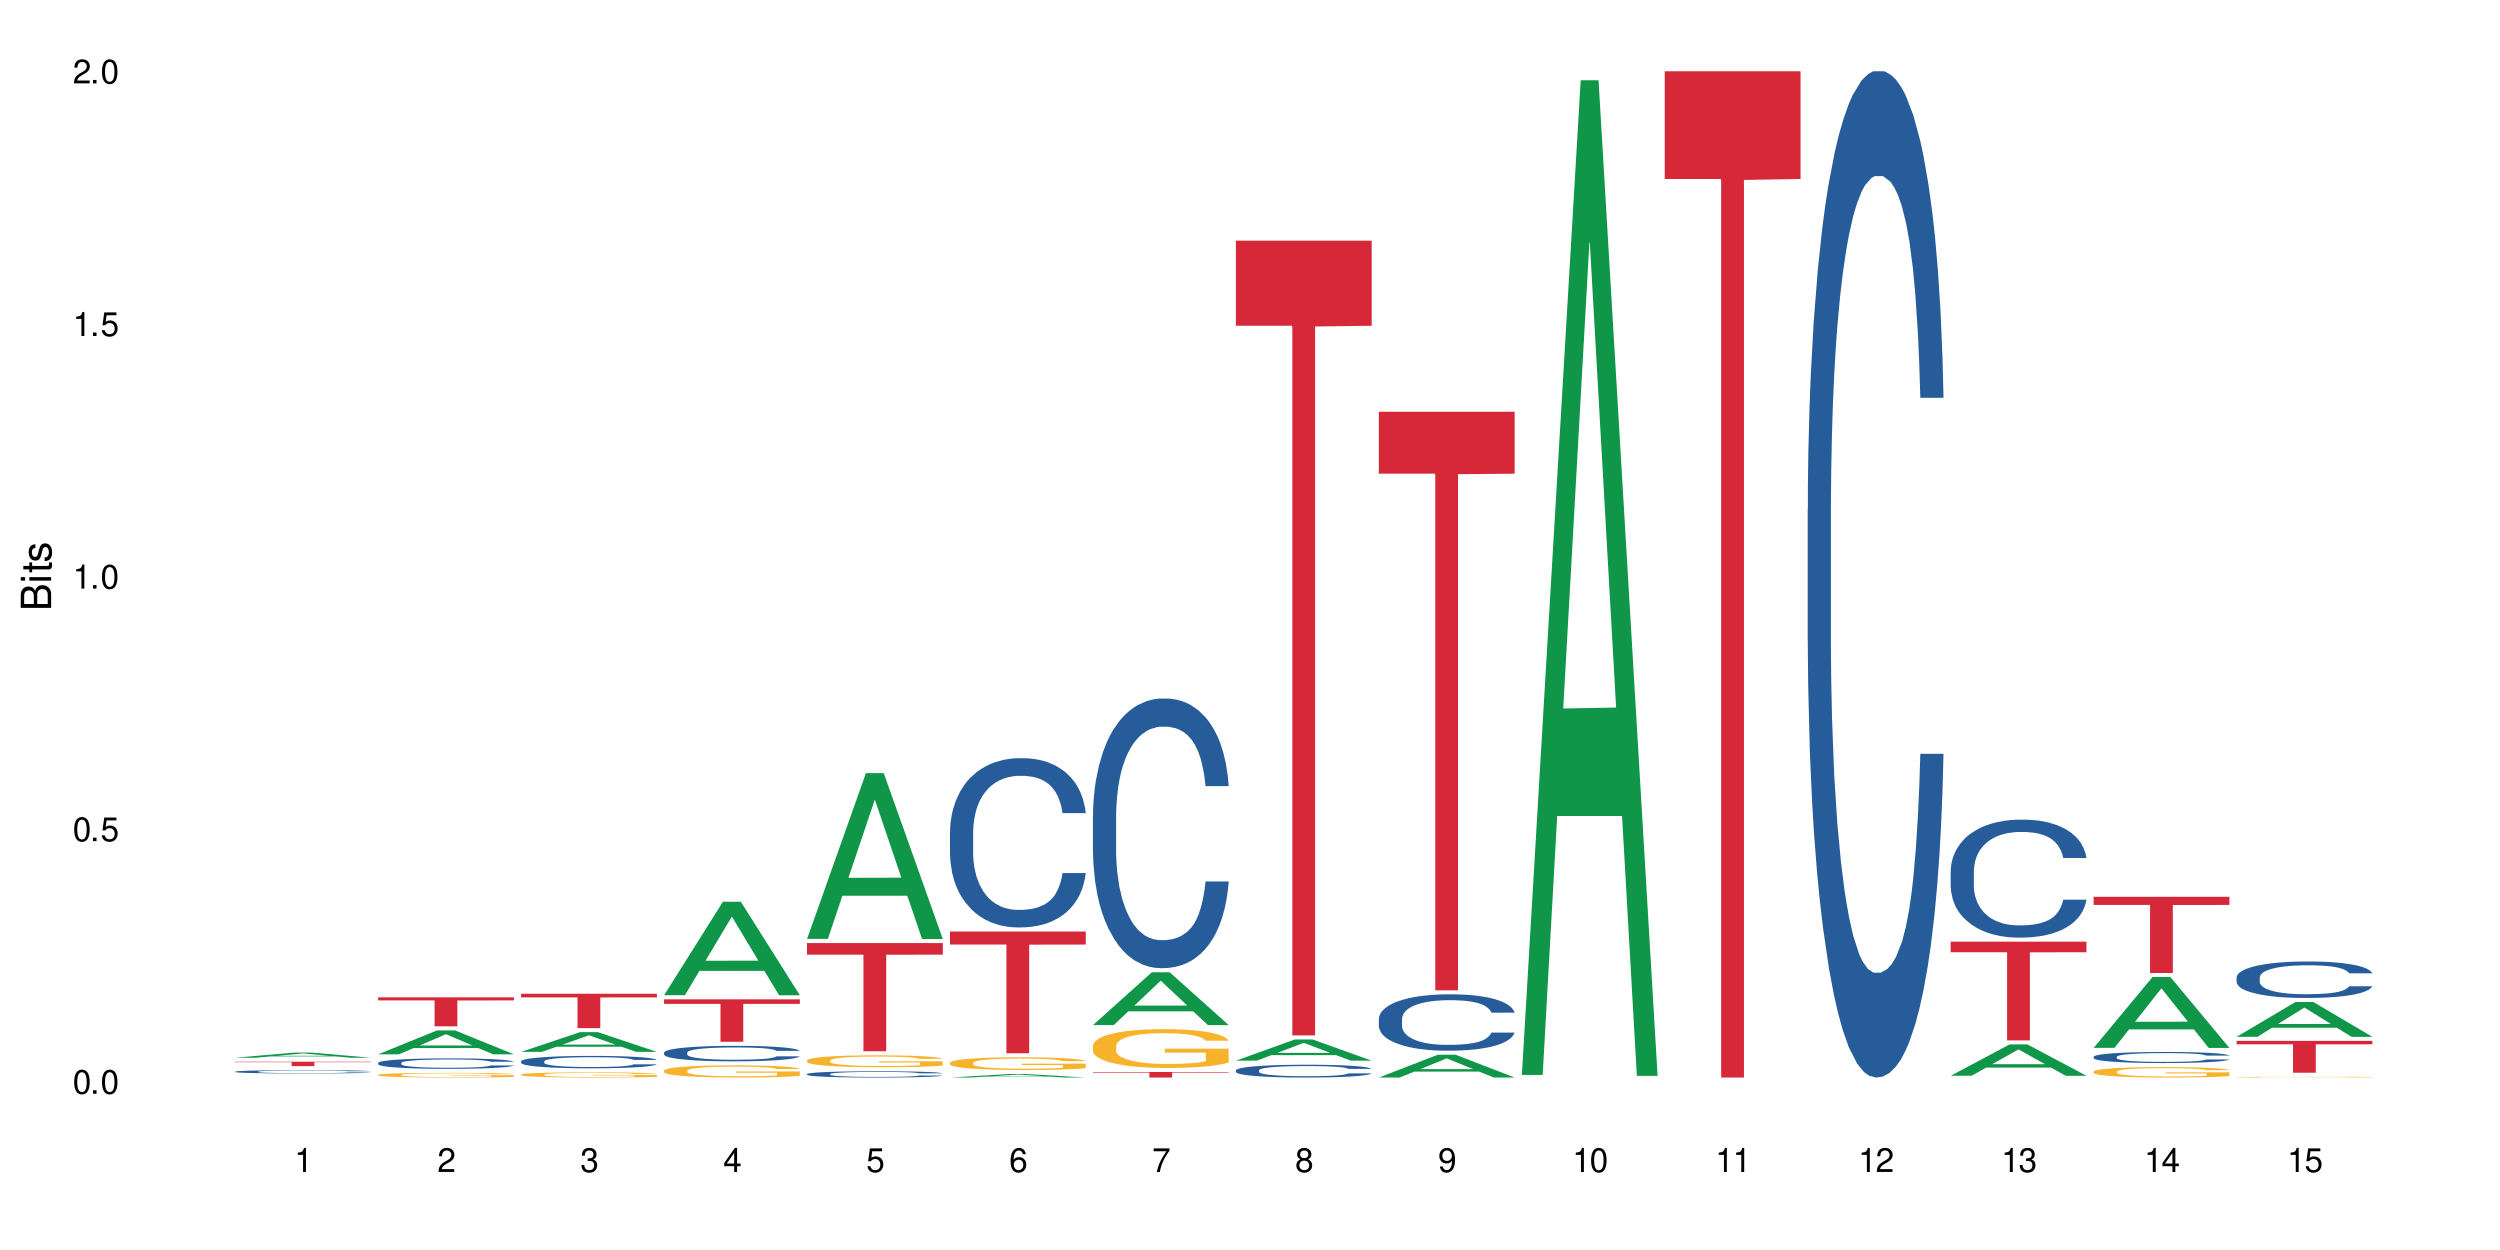 <?xml version="1.0" encoding="UTF-8"?>
<svg xmlns="http://www.w3.org/2000/svg" xmlns:xlink="http://www.w3.org/1999/xlink" width="720" height="360" viewBox="0 0 720 360">
<defs>
<g>
<g id="glyph-0-0">
</g>
<g id="glyph-0-1">
<path d="M 2.641 -6.938 C 2 -6.938 1.422 -6.656 1.078 -6.172 C 0.641 -5.562 0.406 -4.641 0.406 -3.359 C 0.406 -1.016 1.188 0.219 2.641 0.219 C 4.078 0.219 4.859 -1.016 4.859 -3.297 C 4.859 -4.641 4.656 -5.547 4.203 -6.172 C 3.844 -6.656 3.281 -6.938 2.641 -6.938 Z M 2.641 -6.188 C 3.547 -6.188 4 -5.25 4 -3.375 C 4 -1.406 3.562 -0.484 2.625 -0.484 C 1.734 -0.484 1.281 -1.438 1.281 -3.344 C 1.281 -5.25 1.734 -6.188 2.641 -6.188 Z M 2.641 -6.188 "/>
</g>
<g id="glyph-0-2">
<path d="M 1.828 -1 L 0.828 -1 L 0.828 0 L 1.828 0 Z M 1.828 -1 "/>
</g>
<g id="glyph-0-3">
<path d="M 4.562 -6.797 L 1.062 -6.797 L 0.547 -3.094 L 1.328 -3.094 C 1.719 -3.562 2.047 -3.734 2.578 -3.734 C 3.484 -3.734 4.062 -3.109 4.062 -2.094 C 4.062 -1.125 3.484 -0.531 2.578 -0.531 C 1.828 -0.531 1.375 -0.906 1.188 -1.672 L 0.328 -1.672 C 0.453 -1.109 0.547 -0.844 0.75 -0.594 C 1.125 -0.078 1.828 0.219 2.594 0.219 C 3.969 0.219 4.922 -0.781 4.922 -2.219 C 4.922 -3.562 4.031 -4.484 2.719 -4.484 C 2.25 -4.484 1.859 -4.359 1.469 -4.062 L 1.734 -5.969 L 4.562 -5.969 Z M 4.562 -6.797 "/>
</g>
<g id="glyph-0-4">
<path d="M 2.484 -4.938 L 2.484 0 L 3.328 0 L 3.328 -6.938 L 2.766 -6.938 C 2.469 -5.875 2.281 -5.734 0.984 -5.562 L 0.984 -4.938 Z M 2.484 -4.938 "/>
</g>
<g id="glyph-0-5">
<path d="M 4.859 -0.828 L 1.281 -0.828 C 1.359 -1.406 1.672 -1.781 2.5 -2.281 L 3.469 -2.828 C 4.406 -3.344 4.906 -4.062 4.906 -4.906 C 4.906 -5.484 4.672 -6.031 4.266 -6.406 C 3.859 -6.766 3.375 -6.938 2.719 -6.938 C 1.859 -6.938 1.219 -6.625 0.844 -6.031 C 0.609 -5.672 0.5 -5.234 0.484 -4.531 L 1.328 -4.531 C 1.359 -5.016 1.406 -5.281 1.531 -5.516 C 1.75 -5.938 2.188 -6.203 2.703 -6.203 C 3.469 -6.203 4.031 -5.641 4.031 -4.891 C 4.031 -4.344 3.719 -3.859 3.125 -3.516 L 2.234 -3 C 0.812 -2.172 0.406 -1.531 0.328 -0.016 L 4.859 -0.016 Z M 4.859 -0.828 "/>
</g>
<g id="glyph-0-6">
<path d="M 2.125 -3.188 L 2.578 -3.188 C 3.5 -3.188 3.984 -2.766 3.984 -1.922 C 3.984 -1.062 3.469 -0.531 2.594 -0.531 C 1.656 -0.531 1.203 -1 1.156 -2.016 L 0.312 -2.016 C 0.344 -1.453 0.438 -1.094 0.609 -0.781 C 0.953 -0.109 1.625 0.219 2.547 0.219 C 3.953 0.219 4.859 -0.625 4.859 -1.938 C 4.859 -2.828 4.516 -3.297 3.703 -3.594 C 4.344 -3.844 4.656 -4.328 4.656 -5.031 C 4.656 -6.219 3.875 -6.938 2.578 -6.938 C 1.203 -6.938 0.484 -6.172 0.453 -4.703 L 1.297 -4.703 C 1.312 -5.125 1.344 -5.359 1.453 -5.578 C 1.641 -5.969 2.062 -6.203 2.594 -6.203 C 3.344 -6.203 3.797 -5.75 3.797 -5 C 3.797 -4.516 3.609 -4.219 3.25 -4.047 C 3.016 -3.953 2.703 -3.922 2.125 -3.906 Z M 2.125 -3.188 "/>
</g>
<g id="glyph-0-7">
<path d="M 3.141 -1.672 L 3.141 0 L 3.984 0 L 3.984 -1.672 L 4.984 -1.672 L 4.984 -2.438 L 3.984 -2.438 L 3.984 -6.938 L 3.359 -6.938 L 0.266 -2.578 L 0.266 -1.672 Z M 3.141 -2.438 L 1 -2.438 L 3.141 -5.5 Z M 3.141 -2.438 "/>
</g>
<g id="glyph-0-8">
<path d="M 4.781 -5.125 C 4.609 -6.266 3.891 -6.938 2.844 -6.938 C 2.094 -6.938 1.422 -6.578 1.031 -5.953 C 0.594 -5.266 0.406 -4.422 0.406 -3.172 C 0.406 -2 0.578 -1.25 0.984 -0.641 C 1.359 -0.078 1.953 0.219 2.703 0.219 C 3.984 0.219 4.922 -0.75 4.922 -2.094 C 4.922 -3.375 4.062 -4.281 2.844 -4.281 C 2.172 -4.281 1.641 -4.031 1.281 -3.516 C 1.281 -5.234 1.828 -6.188 2.797 -6.188 C 3.391 -6.188 3.797 -5.797 3.938 -5.125 Z M 2.734 -3.531 C 3.547 -3.531 4.062 -2.953 4.062 -2.031 C 4.062 -1.156 3.484 -0.531 2.703 -0.531 C 1.922 -0.531 1.328 -1.188 1.328 -2.078 C 1.328 -2.938 1.906 -3.531 2.734 -3.531 Z M 2.734 -3.531 "/>
</g>
<g id="glyph-0-9">
<path d="M 4.984 -6.797 L 0.438 -6.797 L 0.438 -5.969 L 4.109 -5.969 C 2.5 -3.656 1.828 -2.234 1.328 0 L 2.219 0 C 2.594 -2.172 3.453 -4.047 4.984 -6.094 Z M 4.984 -6.797 "/>
</g>
<g id="glyph-0-10">
<path d="M 3.75 -3.656 C 4.469 -4.094 4.688 -4.438 4.688 -5.078 C 4.688 -6.172 3.844 -6.938 2.641 -6.938 C 1.438 -6.938 0.594 -6.172 0.594 -5.094 C 0.594 -4.438 0.812 -4.094 1.516 -3.656 C 0.734 -3.266 0.359 -2.703 0.359 -1.922 C 0.359 -0.656 1.281 0.219 2.641 0.219 C 3.984 0.219 4.922 -0.656 4.922 -1.922 C 4.922 -2.703 4.531 -3.266 3.75 -3.656 Z M 2.641 -6.188 C 3.359 -6.188 3.812 -5.75 3.812 -5.062 C 3.812 -4.406 3.344 -3.984 2.641 -3.984 C 1.922 -3.984 1.453 -4.406 1.453 -5.078 C 1.453 -5.75 1.922 -6.188 2.641 -6.188 Z M 2.641 -3.266 C 3.484 -3.266 4.062 -2.719 4.062 -1.906 C 4.062 -1.078 3.484 -0.531 2.625 -0.531 C 1.797 -0.531 1.219 -1.094 1.219 -1.906 C 1.219 -2.719 1.781 -3.266 2.641 -3.266 Z M 2.641 -3.266 "/>
</g>
<g id="glyph-0-11">
<path d="M 0.516 -1.578 C 0.672 -0.453 1.406 0.219 2.438 0.219 C 3.188 0.219 3.859 -0.141 4.266 -0.766 C 4.688 -1.453 4.891 -2.297 4.891 -3.547 C 4.891 -4.719 4.703 -5.453 4.312 -6.078 C 3.938 -6.641 3.344 -6.938 2.594 -6.938 C 1.297 -6.938 0.359 -5.969 0.359 -4.625 C 0.359 -3.344 1.234 -2.453 2.453 -2.453 C 3.094 -2.453 3.578 -2.672 4.016 -3.203 C 4 -1.484 3.469 -0.531 2.5 -0.531 C 1.906 -0.531 1.484 -0.906 1.359 -1.578 Z M 2.578 -6.203 C 3.375 -6.203 3.969 -5.531 3.969 -4.641 C 3.969 -3.797 3.391 -3.188 2.547 -3.188 C 1.734 -3.188 1.234 -3.766 1.234 -4.688 C 1.234 -5.562 1.797 -6.203 2.578 -6.203 Z M 2.578 -6.203 "/>
</g>
<g id="glyph-1-0">
</g>
<g id="glyph-1-1">
<path d="M 0 -0.953 L 0 -4.891 C 0 -5.719 -0.234 -6.344 -0.734 -6.797 C -1.188 -7.234 -1.812 -7.469 -2.5 -7.469 C -3.547 -7.469 -4.188 -7 -4.625 -5.875 C -4.984 -6.688 -5.625 -7.094 -6.531 -7.094 C -7.172 -7.094 -7.734 -6.859 -8.141 -6.391 C -8.562 -5.922 -8.75 -5.344 -8.75 -4.5 L -8.75 -0.953 Z M -4.984 -2.062 L -7.766 -2.062 L -7.766 -4.219 C -7.766 -4.844 -7.688 -5.203 -7.453 -5.5 C -7.219 -5.812 -6.859 -5.969 -6.375 -5.969 C -5.891 -5.969 -5.531 -5.812 -5.297 -5.5 C -5.062 -5.203 -4.984 -4.844 -4.984 -4.219 Z M -0.984 -2.062 L -4 -2.062 L -4 -4.781 C -4 -5.766 -3.438 -6.359 -2.484 -6.359 C -1.547 -6.359 -0.984 -5.766 -0.984 -4.781 Z M -0.984 -2.062 "/>
</g>
<g id="glyph-1-2">
<path d="M -6.281 -1.797 L -6.281 -0.797 L 0 -0.797 L 0 -1.797 Z M -8.75 -1.797 L -8.75 -0.797 L -7.484 -0.797 L -7.484 -1.797 Z M -8.75 -1.797 "/>
</g>
<g id="glyph-1-3">
<path d="M -6.281 -3.047 L -6.281 -2.016 L -8.016 -2.016 L -8.016 -1.016 L -6.281 -1.016 L -6.281 -0.172 L -5.469 -0.172 L -5.469 -1.016 L -0.719 -1.016 C -0.078 -1.016 0.281 -1.453 0.281 -2.234 C 0.281 -2.5 0.25 -2.719 0.188 -3.047 L -0.641 -3.047 C -0.609 -2.906 -0.594 -2.766 -0.594 -2.562 C -0.594 -2.141 -0.719 -2.016 -1.156 -2.016 L -5.469 -2.016 L -5.469 -3.047 Z M -6.281 -3.047 "/>
</g>
<g id="glyph-1-4">
<path d="M -4.531 -5.25 C -5.766 -5.25 -6.469 -4.422 -6.469 -2.969 C -6.469 -1.516 -5.719 -0.562 -4.547 -0.562 C -3.562 -0.562 -3.094 -1.062 -2.734 -2.562 L -2.516 -3.484 C -2.344 -4.188 -2.094 -4.469 -1.641 -4.469 C -1.047 -4.469 -0.641 -3.875 -0.641 -3 C -0.641 -2.453 -0.797 -2 -1.062 -1.75 C -1.25 -1.594 -1.422 -1.531 -1.875 -1.469 L -1.875 -0.406 C -0.422 -0.453 0.281 -1.266 0.281 -2.922 C 0.281 -4.5 -0.5 -5.516 -1.719 -5.516 C -2.656 -5.516 -3.172 -4.984 -3.469 -3.734 L -3.703 -2.766 C -3.891 -1.953 -4.156 -1.609 -4.594 -1.609 C -5.188 -1.609 -5.547 -2.125 -5.547 -2.938 C -5.547 -3.75 -5.203 -4.172 -4.531 -4.203 Z M -4.531 -5.25 "/>
</g>
</g>
</defs>
<rect x="-72" y="-36" width="864" height="432" fill="rgb(100%, 100%, 100%)" fill-opacity="1"/>
<path fill-rule="nonzero" fill="rgb(6.275%, 58.824%, 28.235%)" fill-opacity="1" d="M 67.73 304.621 L 67.773 304.617 L 84.695 303.152 L 89.836 303.152 L 106.844 304.621 L 100.867 304.621 L 96.605 304.238 L 77.926 304.238 L 73.75 304.621 L 67.73 304.621 L 79.723 304.078 L 94.895 304.078 L 87.328 303.391 L 87.246 303.391 L 87.16 303.395 L 79.684 304.078 L 79.723 304.078 Z M 67.73 304.621 "/>
<path fill-rule="nonzero" fill="rgb(14.51%, 36.078%, 60%)" fill-opacity="1" d="M 67.73 308.625 L 67.777 308.621 L 67.777 308.602 L 67.922 308.57 L 68.254 308.527 L 68.59 308.5 L 69.449 308.445 L 70.641 308.398 L 71.879 308.359 L 72.785 308.336 L 73.598 308.32 L 75.457 308.285 L 76.652 308.27 L 77.938 308.254 L 79.512 308.238 L 80.656 308.23 L 83.234 308.219 L 85.141 308.211 L 86.621 308.207 L 89.816 308.207 L 91.723 308.211 L 93.105 308.215 L 94.633 308.223 L 95.922 308.23 L 98.164 308.25 L 100.168 308.273 L 101.074 308.289 L 102.504 308.316 L 103.602 308.344 L 104.363 308.363 L 105.223 308.398 L 105.984 308.438 L 106.559 308.48 L 106.844 308.52 L 100.168 308.52 L 99.832 308.484 L 99.449 308.457 L 98.734 308.422 L 98.02 308.395 L 97.02 308.371 L 96.113 308.355 L 94.871 308.336 L 93.773 308.328 L 92.629 308.32 L 91.531 308.312 L 89.434 308.309 L 86.094 308.309 L 84.234 308.316 L 83.234 308.324 L 81.801 308.336 L 80.801 308.348 L 79.609 308.363 L 78.797 308.379 L 77.797 308.402 L 77.078 308.422 L 76.27 308.449 L 75.793 308.473 L 75.363 308.496 L 74.98 308.523 L 74.695 308.555 L 74.504 308.59 L 74.41 308.621 L 74.41 308.754 L 74.504 308.785 L 74.742 308.824 L 75.363 308.875 L 76.27 308.922 L 77.32 308.957 L 78.32 308.984 L 78.891 308.996 L 79.656 309.012 L 80.848 309.027 L 82.566 309.047 L 83.566 309.051 L 85.094 309.059 L 86.668 309.062 L 88.766 309.062 L 90.625 309.059 L 91.867 309.055 L 93.156 309.047 L 94.918 309.035 L 96.016 309.02 L 96.969 309.004 L 97.688 308.984 L 98.164 308.973 L 98.879 308.945 L 99.449 308.914 L 99.879 308.887 L 100.168 308.855 L 106.844 308.855 L 106.559 308.891 L 106.129 308.926 L 105.699 308.949 L 105.031 308.98 L 104.27 309.008 L 103.172 309.039 L 102.266 309.059 L 101.074 309.078 L 99.977 309.098 L 98.781 309.109 L 97.02 309.129 L 95.875 309.137 L 94.633 309.145 L 93.156 309.152 L 91.293 309.156 L 89.289 309.16 L 87.43 309.164 L 85.426 309.16 L 83.949 309.156 L 81.992 309.148 L 79.559 309.133 L 77.797 309.117 L 76.414 309.102 L 75.219 309.082 L 73.883 309.059 L 72.168 309.02 L 71.117 308.992 L 70.402 308.969 L 69.59 308.934 L 69.02 308.902 L 68.352 308.855 L 67.875 308.793 L 67.73 308.742 Z M 67.73 308.625 "/>
<path fill-rule="nonzero" fill="rgb(96.863%, 70.196%, 16.863%)" fill-opacity="1" d="M 67.73 310.328 L 106.844 310.328 L 74.41 310.328 L 74.551 310.328 L 74.84 310.332 L 100.262 310.332 L 100.262 310.328 L 88.48 310.328 L 106.797 310.328 L 106.844 310.332 L 68.016 310.332 L 67.828 310.328 Z M 67.73 310.328 "/>
<path fill-rule="nonzero" fill="rgb(83.922%, 15.686%, 22.353%)" fill-opacity="1" d="M 67.73 305.785 L 106.844 305.785 L 106.844 305.918 L 90.543 305.922 L 90.543 307.047 L 83.984 307.047 L 83.984 305.922 L 83.891 305.918 L 67.73 305.918 Z M 67.73 305.785 "/>
<path fill-rule="nonzero" fill="rgb(6.275%, 58.824%, 28.235%)" fill-opacity="1" d="M 108.902 303.641 L 108.945 303.633 L 125.867 296.75 L 131.008 296.75 L 148.016 303.648 L 142.039 303.648 L 137.777 301.848 L 119.098 301.848 L 114.922 303.641 L 108.902 303.641 L 120.895 301.102 L 136.062 301.094 L 128.5 297.875 L 128.418 297.871 L 128.332 297.891 L 120.855 301.094 L 120.895 301.102 Z M 108.902 303.641 "/>
<path fill-rule="nonzero" fill="rgb(14.51%, 36.078%, 60%)" fill-opacity="1" d="M 108.902 306.121 L 108.949 306.117 L 108.949 306.051 L 109.094 305.949 L 109.426 305.816 L 109.762 305.723 L 110.621 305.562 L 111.812 305.406 L 113.051 305.285 L 113.957 305.215 L 114.77 305.156 L 116.629 305.055 L 117.82 305.004 L 119.109 304.957 L 120.684 304.91 L 121.828 304.883 L 124.406 304.84 L 126.312 304.82 L 127.793 304.812 L 130.988 304.812 L 132.895 304.824 L 134.277 304.836 L 135.805 304.859 L 137.094 304.883 L 139.336 304.945 L 141.336 305.02 L 142.242 305.066 L 143.676 305.148 L 144.773 305.23 L 145.535 305.305 L 146.395 305.406 L 147.156 305.531 L 147.73 305.668 L 148.016 305.789 L 141.336 305.789 L 141.004 305.68 L 140.621 305.594 L 139.906 305.48 L 139.191 305.398 L 138.191 305.32 L 137.285 305.27 L 136.043 305.215 L 134.945 305.184 L 133.801 305.156 L 132.703 305.141 L 130.605 305.125 L 128.172 305.125 L 127.266 305.129 L 125.406 305.152 L 124.406 305.172 L 122.973 305.211 L 121.973 305.246 L 120.781 305.301 L 119.969 305.348 L 118.969 305.418 L 118.25 305.484 L 117.441 305.574 L 116.965 305.641 L 116.535 305.719 L 116.152 305.809 L 115.867 305.906 L 115.676 306.008 L 115.582 306.105 L 115.582 306.535 L 115.676 306.633 L 115.914 306.746 L 116.535 306.914 L 117.441 307.062 L 118.488 307.176 L 119.492 307.258 L 120.062 307.297 L 120.828 307.344 L 122.02 307.398 L 123.738 307.453 L 124.738 307.473 L 126.266 307.496 L 127.84 307.508 L 129.938 307.508 L 131.797 307.496 L 133.039 307.48 L 134.324 307.461 L 136.09 307.414 L 137.188 307.371 L 138.141 307.316 L 138.859 307.266 L 139.336 307.223 L 140.051 307.137 L 140.621 307.043 L 141.051 306.945 L 141.336 306.852 L 148.016 306.852 L 147.73 306.961 L 147.301 307.07 L 146.871 307.148 L 146.203 307.246 L 145.441 307.332 L 144.344 307.426 L 143.438 307.492 L 142.242 307.559 L 141.148 307.613 L 139.953 307.66 L 138.191 307.715 L 137.043 307.742 L 135.805 307.766 L 134.324 307.789 L 132.465 307.809 L 130.461 307.816 L 128.602 307.82 L 126.598 307.816 L 125.121 307.805 L 123.164 307.777 L 120.73 307.73 L 118.969 307.676 L 117.582 307.625 L 116.391 307.57 L 115.055 307.496 L 113.34 307.375 L 112.289 307.281 L 111.574 307.203 L 110.762 307.098 L 110.191 307 L 109.523 306.848 L 109.047 306.652 L 108.902 306.5 Z M 108.902 306.121 "/>
<path fill-rule="nonzero" fill="rgb(96.863%, 70.196%, 16.863%)" fill-opacity="1" d="M 108.902 309.562 L 108.949 309.562 L 108.949 309.535 L 109.141 309.48 L 109.617 309.402 L 110.238 309.34 L 110.906 309.293 L 111.336 309.266 L 112.051 309.23 L 112.672 309.203 L 114.246 309.148 L 116.25 309.094 L 117.344 309.074 L 118.586 309.051 L 120.352 309.027 L 121.16 309.02 L 123.641 309 L 126.457 308.988 L 129.555 308.984 L 130.988 308.984 L 132.941 308.992 L 135.613 309.004 L 137.141 309.016 L 138.332 309.027 L 139.574 309.043 L 141.098 309.07 L 142.531 309.098 L 143.676 309.129 L 144.82 309.164 L 145.773 309.203 L 146.586 309.246 L 147.301 309.301 L 147.73 309.344 L 148.016 309.387 L 141.387 309.387 L 141.004 309.344 L 140.574 309.309 L 139.859 309.27 L 139.145 309.238 L 138.43 309.215 L 137.094 309.184 L 135.949 309.164 L 134.516 309.148 L 133.133 309.137 L 131.559 309.129 L 130.605 309.125 L 128.078 309.125 L 125.789 309.133 L 124.453 309.145 L 123.5 309.156 L 122.164 309.172 L 121.352 309.188 L 119.445 309.234 L 118.488 309.27 L 117.965 309.293 L 117.297 309.332 L 116.82 309.363 L 116.297 309.414 L 116.008 309.449 L 115.629 309.535 L 115.582 309.754 L 115.723 309.801 L 116.008 309.852 L 116.391 309.898 L 116.965 309.945 L 117.535 309.98 L 118.539 310.027 L 119.395 310.059 L 120.062 310.078 L 121.352 310.113 L 121.875 310.125 L 123.117 310.148 L 124.406 310.164 L 125.98 310.18 L 127.172 310.188 L 129.078 310.191 L 131.512 310.191 L 134.375 310.184 L 136.188 310.176 L 137.426 310.164 L 138.238 310.156 L 139.238 310.145 L 139.953 310.129 L 140.621 310.117 L 141.434 310.098 L 141.434 309.801 L 129.652 309.801 L 129.652 309.664 L 147.969 309.66 L 148.016 310.145 L 147.016 310.176 L 145.773 310.207 L 144.582 310.234 L 143.34 310.254 L 141.578 310.277 L 140.145 310.293 L 137.949 310.309 L 135.949 310.32 L 133.848 310.328 L 131.988 310.332 L 129.793 310.332 L 127.84 310.328 L 125.742 310.324 L 124.07 310.312 L 122.543 310.301 L 121.02 310.285 L 119.109 310.258 L 117.871 310.238 L 116.582 310.211 L 115.293 310.18 L 114.148 310.148 L 112.625 310.094 L 111.812 310.055 L 111.051 310.012 L 110.477 309.977 L 109.953 309.934 L 109.57 309.891 L 109.188 309.836 L 108.996 309.793 L 108.902 309.754 Z M 108.902 309.562 "/>
<path fill-rule="nonzero" fill="rgb(83.922%, 15.686%, 22.353%)" fill-opacity="1" d="M 108.902 287.227 L 148.016 287.227 L 148.016 288.121 L 131.715 288.129 L 131.715 295.586 L 125.156 295.586 L 125.156 288.137 L 125.062 288.121 L 108.902 288.121 Z M 108.902 287.227 "/>
<path fill-rule="nonzero" fill="rgb(6.275%, 58.824%, 28.235%)" fill-opacity="1" d="M 150.074 302.934 L 150.117 302.93 L 167.039 297.262 L 172.18 297.262 L 189.188 302.941 L 183.211 302.941 L 178.949 301.457 L 160.27 301.457 L 156.09 302.934 L 150.074 302.934 L 162.066 300.844 L 177.234 300.84 L 169.672 298.188 L 169.59 298.184 L 169.504 298.199 L 162.027 300.84 L 162.066 300.844 Z M 150.074 302.934 "/>
<path fill-rule="nonzero" fill="rgb(14.51%, 36.078%, 60%)" fill-opacity="1" d="M 150.074 305.656 L 150.121 305.652 L 150.121 305.574 L 150.266 305.449 L 150.598 305.293 L 150.934 305.188 L 151.793 304.992 L 152.984 304.809 L 154.223 304.664 L 155.129 304.578 L 155.941 304.516 L 157.801 304.395 L 158.992 304.332 L 160.281 304.277 L 161.855 304.223 L 163 304.188 L 165.578 304.137 L 167.484 304.113 L 168.965 304.105 L 172.16 304.105 L 174.066 304.117 L 175.449 304.133 L 176.977 304.16 L 178.266 304.188 L 180.508 304.262 L 182.508 304.352 L 183.414 304.402 L 184.848 304.504 L 185.945 304.602 L 186.707 304.688 L 187.566 304.809 L 188.328 304.953 L 188.902 305.121 L 189.188 305.262 L 182.508 305.262 L 182.176 305.129 L 181.793 305.031 L 181.078 304.895 L 180.363 304.801 L 179.359 304.707 L 178.453 304.645 L 177.215 304.582 L 176.117 304.543 L 174.973 304.516 L 173.875 304.496 L 171.777 304.477 L 169.344 304.477 L 168.438 304.48 L 166.578 304.508 L 165.578 304.531 L 164.145 304.578 L 163.145 304.617 L 161.953 304.684 L 161.141 304.738 L 160.137 304.824 L 159.422 304.898 L 158.613 305.008 L 158.137 305.09 L 157.707 305.18 L 157.324 305.289 L 157.039 305.402 L 156.848 305.523 L 156.754 305.641 L 156.754 306.145 L 156.848 306.262 L 157.086 306.398 L 157.707 306.598 L 158.613 306.77 L 159.66 306.906 L 160.664 307.004 L 161.234 307.051 L 162 307.105 L 163.191 307.168 L 164.91 307.234 L 165.91 307.262 L 167.438 307.285 L 169.012 307.301 L 171.109 307.301 L 172.969 307.285 L 174.211 307.27 L 175.496 307.242 L 177.262 307.188 L 178.359 307.137 L 179.312 307.074 L 180.027 307.012 L 180.508 306.961 L 181.223 306.859 L 181.793 306.75 L 182.223 306.633 L 182.508 306.523 L 189.188 306.523 L 188.902 306.652 L 188.473 306.781 L 188.043 306.875 L 187.375 306.988 L 186.613 307.09 L 185.516 307.203 L 184.609 307.281 L 183.414 307.359 L 182.32 307.422 L 181.125 307.48 L 179.359 307.543 L 178.215 307.578 L 176.977 307.605 L 175.496 307.633 L 173.637 307.656 L 171.633 307.668 L 169.773 307.672 L 167.77 307.664 L 166.293 307.652 L 164.336 307.621 L 161.902 307.562 L 160.137 307.5 L 158.754 307.441 L 157.562 307.375 L 156.227 307.285 L 154.512 307.145 L 153.461 307.031 L 152.746 306.941 L 151.934 306.812 L 151.363 306.699 L 150.695 306.516 L 150.219 306.285 L 150.074 306.105 Z M 150.074 305.656 "/>
<path fill-rule="nonzero" fill="rgb(96.863%, 70.196%, 16.863%)" fill-opacity="1" d="M 150.074 309.477 L 150.121 309.477 L 150.121 309.449 L 150.312 309.387 L 150.789 309.301 L 151.41 309.23 L 152.078 309.176 L 152.508 309.148 L 153.223 309.105 L 153.844 309.078 L 155.418 309.016 L 157.418 308.957 L 158.516 308.934 L 159.758 308.91 L 161.523 308.883 L 162.332 308.875 L 164.812 308.852 L 167.629 308.84 L 170.727 308.836 L 172.16 308.836 L 174.113 308.84 L 176.785 308.855 L 178.312 308.871 L 179.504 308.883 L 180.746 308.902 L 182.27 308.93 L 183.703 308.961 L 184.848 308.996 L 185.992 309.035 L 186.945 309.078 L 187.758 309.129 L 188.473 309.184 L 188.902 309.234 L 189.188 309.281 L 182.559 309.281 L 182.176 309.234 L 181.746 309.195 L 181.031 309.152 L 180.316 309.117 L 179.602 309.094 L 178.266 309.055 L 177.121 309.035 L 175.688 309.016 L 174.305 309.004 L 172.73 308.996 L 171.777 308.992 L 169.25 308.992 L 166.961 309 L 165.625 309.012 L 164.672 309.023 L 163.336 309.043 L 162.523 309.062 L 162.047 309.07 L 160.617 309.113 L 159.66 309.152 L 159.137 309.18 L 158.469 309.219 L 157.992 309.258 L 157.469 309.312 L 157.18 309.352 L 156.801 309.445 L 156.754 309.691 L 156.895 309.742 L 157.18 309.801 L 157.562 309.848 L 158.137 309.898 L 158.707 309.941 L 159.711 309.992 L 160.566 310.027 L 161.234 310.051 L 162.523 310.09 L 163.047 310.102 L 164.289 310.125 L 165.578 310.145 L 167.148 310.16 L 168.344 310.168 L 170.25 310.176 L 172.684 310.176 L 175.547 310.168 L 177.359 310.156 L 178.598 310.145 L 179.41 310.137 L 180.41 310.121 L 181.125 310.109 L 181.793 310.094 L 182.605 310.07 L 182.605 309.742 L 170.824 309.742 L 170.824 309.59 L 189.141 309.586 L 189.188 310.121 L 188.188 310.16 L 186.945 310.195 L 185.754 310.223 L 184.512 310.246 L 182.746 310.27 L 181.316 310.289 L 179.121 310.305 L 177.121 310.32 L 175.02 310.328 L 173.16 310.332 L 170.965 310.332 L 169.012 310.328 L 166.91 310.32 L 165.242 310.312 L 163.715 310.297 L 162.191 310.277 L 160.281 310.25 L 159.043 310.227 L 157.754 310.199 L 156.465 310.164 L 155.32 310.129 L 154.559 310.098 L 153.793 310.066 L 152.984 310.023 L 152.219 309.977 L 151.648 309.938 L 151.125 309.887 L 150.742 309.844 L 150.359 309.781 L 150.168 309.73 L 150.074 309.691 Z M 150.074 309.477 "/>
<path fill-rule="nonzero" fill="rgb(83.922%, 15.686%, 22.353%)" fill-opacity="1" d="M 150.074 286.191 L 189.188 286.191 L 189.188 287.254 L 172.887 287.262 L 172.887 296.098 L 166.328 296.098 L 166.328 287.27 L 166.234 287.254 L 150.074 287.254 Z M 150.074 286.191 "/>
<path fill-rule="nonzero" fill="rgb(6.275%, 58.824%, 28.235%)" fill-opacity="1" d="M 191.246 286.609 L 191.289 286.586 L 208.211 259.691 L 213.352 259.691 L 230.359 286.637 L 224.383 286.637 L 220.121 279.602 L 201.441 279.602 L 197.262 286.609 L 191.246 286.609 L 203.238 276.691 L 218.406 276.668 L 210.844 264.094 L 210.762 264.07 L 210.676 264.145 L 203.195 276.668 L 203.238 276.691 Z M 191.246 286.609 "/>
<path fill-rule="nonzero" fill="rgb(14.51%, 36.078%, 60%)" fill-opacity="1" d="M 191.246 303.145 L 191.293 303.141 L 191.293 303.043 L 191.438 302.887 L 191.77 302.691 L 192.105 302.559 L 192.965 302.316 L 194.156 302.086 L 195.395 301.906 L 196.301 301.801 L 197.113 301.719 L 198.973 301.566 L 200.164 301.488 L 201.453 301.422 L 203.027 301.352 L 204.172 301.312 L 206.746 301.246 L 208.656 301.219 L 210.133 301.203 L 213.332 301.203 L 215.238 301.223 L 216.621 301.242 L 218.148 301.273 L 219.438 301.312 L 221.676 301.398 L 223.68 301.516 L 224.586 301.578 L 226.02 301.707 L 227.117 301.828 L 227.879 301.934 L 228.738 302.086 L 229.5 302.27 L 230.074 302.477 L 230.359 302.652 L 223.68 302.652 L 223.348 302.488 L 222.965 302.363 L 222.25 302.195 L 221.535 302.078 L 220.531 301.957 L 219.625 301.883 L 218.387 301.805 L 217.289 301.754 L 216.145 301.719 L 215.047 301.695 L 212.949 301.668 L 210.516 301.668 L 209.609 301.676 L 207.75 301.711 L 206.746 301.738 L 205.316 301.797 L 204.316 301.848 L 203.121 301.93 L 202.312 302 L 201.309 302.105 L 200.594 302.199 L 199.785 302.332 L 199.309 302.434 L 198.879 302.551 L 198.496 302.684 L 198.211 302.828 L 198.02 302.977 L 197.922 303.125 L 197.922 303.754 L 198.02 303.902 L 198.258 304.074 L 198.879 304.32 L 199.785 304.539 L 200.832 304.707 L 201.836 304.832 L 202.406 304.887 L 203.172 304.953 L 204.363 305.035 L 206.082 305.117 L 207.082 305.148 L 208.609 305.18 L 210.184 305.199 L 212.281 305.199 L 214.141 305.18 L 215.383 305.16 L 216.668 305.129 L 218.434 305.059 L 219.531 304.992 L 220.484 304.918 L 221.199 304.84 L 221.676 304.773 L 222.395 304.648 L 222.965 304.508 L 223.395 304.367 L 223.68 304.227 L 230.359 304.227 L 230.074 304.391 L 229.645 304.551 L 229.215 304.668 L 228.547 304.812 L 227.781 304.938 L 226.688 305.078 L 225.781 305.172 L 224.586 305.273 L 223.488 305.352 L 222.297 305.422 L 220.531 305.504 L 219.387 305.543 L 218.148 305.582 L 216.668 305.613 L 214.809 305.641 L 212.805 305.656 L 210.945 305.664 L 208.941 305.652 L 207.465 305.637 L 205.508 305.602 L 203.074 305.527 L 201.309 305.449 L 199.926 305.371 L 198.734 305.293 L 197.398 305.18 L 195.684 305.004 L 194.633 304.863 L 193.918 304.75 L 193.105 304.59 L 192.535 304.449 L 191.867 304.219 L 191.391 303.93 L 191.246 303.707 Z M 191.246 303.145 "/>
<path fill-rule="nonzero" fill="rgb(96.863%, 70.196%, 16.863%)" fill-opacity="1" d="M 191.246 308.328 L 191.293 308.324 L 191.293 308.262 L 191.484 308.117 L 191.961 307.918 L 192.582 307.754 L 193.25 307.625 L 193.68 307.559 L 194.395 307.465 L 195.016 307.395 L 196.59 307.25 L 198.59 307.113 L 199.688 307.059 L 200.93 307.004 L 202.695 306.941 L 203.504 306.918 L 205.984 306.867 L 208.801 306.836 L 211.898 306.824 L 213.332 306.828 L 215.285 306.844 L 217.957 306.879 L 219.484 306.91 L 220.676 306.941 L 221.918 306.984 L 223.441 307.047 L 224.875 307.125 L 226.02 307.199 L 227.164 307.297 L 228.117 307.398 L 228.93 307.512 L 229.645 307.645 L 230.074 307.758 L 230.359 307.871 L 223.73 307.871 L 223.348 307.758 L 222.918 307.672 L 222.203 307.566 L 221.488 307.488 L 220.77 307.43 L 219.438 307.344 L 218.293 307.293 L 216.859 307.25 L 215.477 307.219 L 213.902 307.199 L 212.949 307.195 L 210.422 307.195 L 208.133 307.215 L 206.797 307.242 L 205.84 307.27 L 204.508 307.316 L 203.695 307.355 L 203.219 307.379 L 201.789 307.48 L 200.832 307.57 L 200.309 307.629 L 199.641 307.727 L 199.164 307.812 L 198.641 307.941 L 198.352 308.035 L 197.973 308.254 L 197.922 308.832 L 198.066 308.953 L 198.352 309.082 L 198.734 309.199 L 199.309 309.32 L 199.879 309.414 L 200.883 309.539 L 201.738 309.621 L 202.406 309.676 L 203.695 309.762 L 204.219 309.793 L 205.461 309.848 L 206.746 309.895 L 208.32 309.934 L 209.516 309.953 L 211.422 309.969 L 213.855 309.969 L 216.719 309.949 L 218.531 309.922 L 219.77 309.898 L 220.582 309.875 L 221.582 309.84 L 222.297 309.809 L 222.965 309.773 L 223.777 309.719 L 223.777 308.953 L 211.996 308.949 L 211.996 308.59 L 230.312 308.586 L 230.359 309.84 L 229.355 309.926 L 228.117 310.008 L 226.926 310.074 L 225.684 310.129 L 223.918 310.188 L 222.488 310.227 L 220.293 310.273 L 218.293 310.301 L 216.191 310.32 L 214.332 310.328 L 212.137 310.332 L 210.184 310.324 L 208.082 310.309 L 206.414 310.281 L 204.887 310.25 L 203.359 310.207 L 201.453 310.141 L 200.215 310.086 L 198.926 310.02 L 197.637 309.938 L 196.492 309.852 L 195.73 309.785 L 194.965 309.707 L 194.156 309.613 L 193.391 309.504 L 192.82 309.402 L 192.297 309.293 L 191.914 309.188 L 191.531 309.043 L 191.34 308.926 L 191.246 308.828 Z M 191.246 308.328 "/>
<path fill-rule="nonzero" fill="rgb(83.922%, 15.686%, 22.353%)" fill-opacity="1" d="M 191.246 287.801 L 230.359 287.801 L 230.359 289.109 L 214.059 289.121 L 214.059 300.039 L 207.5 300.039 L 207.5 289.133 L 207.402 289.109 L 191.246 289.109 Z M 191.246 287.801 "/>
<path fill-rule="nonzero" fill="rgb(6.275%, 58.824%, 28.235%)" fill-opacity="1" d="M 232.418 270.395 L 232.461 270.348 L 249.383 222.664 L 254.523 222.664 L 271.531 270.438 L 265.555 270.438 L 261.293 257.969 L 242.613 257.969 L 238.434 270.395 L 232.418 270.395 L 244.41 252.809 L 259.578 252.766 L 252.016 230.469 L 251.934 230.426 L 251.848 230.559 L 244.367 252.766 L 244.41 252.809 Z M 232.418 270.395 "/>
<path fill-rule="nonzero" fill="rgb(14.51%, 36.078%, 60%)" fill-opacity="1" d="M 232.418 309.312 L 232.465 309.312 L 232.465 309.273 L 232.609 309.211 L 232.941 309.133 L 233.277 309.078 L 234.133 308.98 L 235.328 308.887 L 236.566 308.812 L 237.473 308.77 L 238.285 308.738 L 240.145 308.676 L 241.336 308.645 L 242.625 308.617 L 244.199 308.59 L 245.344 308.574 L 247.918 308.547 L 249.828 308.535 L 251.305 308.531 L 254.504 308.531 L 256.41 308.535 L 257.793 308.547 L 259.32 308.559 L 260.609 308.574 L 262.848 308.609 L 264.852 308.656 L 265.758 308.684 L 267.191 308.734 L 268.285 308.781 L 269.051 308.824 L 269.91 308.887 L 270.672 308.961 L 271.246 309.043 L 271.531 309.113 L 264.852 309.113 L 264.52 309.051 L 264.137 309 L 263.422 308.93 L 262.707 308.883 L 261.703 308.836 L 260.797 308.805 L 259.559 308.773 L 258.461 308.754 L 257.316 308.738 L 256.219 308.727 L 254.121 308.719 L 251.688 308.719 L 250.781 308.723 L 248.922 308.734 L 247.918 308.746 L 246.488 308.77 L 245.488 308.789 L 244.293 308.824 L 243.484 308.852 L 242.48 308.895 L 241.766 308.934 L 240.957 308.988 L 240.48 309.027 L 240.051 309.074 L 239.668 309.129 L 239.383 309.188 L 239.191 309.246 L 239.094 309.305 L 239.094 309.562 L 239.191 309.621 L 239.43 309.691 L 240.051 309.789 L 240.957 309.879 L 242.004 309.945 L 243.008 309.996 L 243.578 310.02 L 244.344 310.047 L 245.535 310.078 L 247.25 310.113 L 248.254 310.125 L 249.781 310.137 L 251.355 310.145 L 253.453 310.145 L 255.312 310.137 L 256.555 310.129 L 257.84 310.117 L 259.605 310.09 L 260.703 310.062 L 261.656 310.031 L 262.371 310 L 262.848 309.973 L 263.566 309.922 L 264.137 309.867 L 264.566 309.809 L 264.852 309.754 L 271.531 309.754 L 271.246 309.82 L 270.816 309.883 L 270.387 309.93 L 269.719 309.988 L 268.953 310.039 L 267.859 310.098 L 266.953 310.133 L 265.758 310.176 L 264.66 310.207 L 263.469 310.234 L 261.703 310.27 L 260.559 310.285 L 259.32 310.301 L 257.84 310.312 L 255.98 310.324 L 253.977 310.332 L 252.117 310.332 L 250.113 310.328 L 248.637 310.324 L 246.68 310.309 L 244.246 310.277 L 242.48 310.246 L 241.098 310.215 L 239.906 310.184 L 238.57 310.137 L 236.852 310.066 L 235.805 310.008 L 235.09 309.965 L 234.277 309.898 L 233.707 309.84 L 233.039 309.75 L 232.559 309.633 L 232.418 309.543 Z M 232.418 309.312 "/>
<path fill-rule="nonzero" fill="rgb(96.863%, 70.196%, 16.863%)" fill-opacity="1" d="M 232.418 305.402 L 232.465 305.398 L 232.465 305.336 L 232.656 305.195 L 233.133 305.004 L 233.754 304.844 L 234.422 304.719 L 234.852 304.652 L 235.566 304.559 L 236.188 304.488 L 237.758 304.348 L 239.762 304.215 L 240.859 304.16 L 242.102 304.105 L 243.863 304.047 L 244.676 304.023 L 247.156 303.973 L 249.969 303.941 L 253.07 303.934 L 254.504 303.938 L 256.457 303.949 L 259.129 303.984 L 260.656 304.016 L 261.848 304.047 L 263.086 304.086 L 264.613 304.148 L 266.047 304.223 L 267.191 304.301 L 268.336 304.395 L 269.289 304.496 L 270.098 304.605 L 270.816 304.734 L 271.246 304.844 L 271.531 304.957 L 264.898 304.957 L 264.52 304.844 L 264.09 304.762 L 263.375 304.656 L 262.66 304.582 L 261.941 304.523 L 260.609 304.441 L 259.461 304.391 L 258.031 304.348 L 256.648 304.32 L 255.074 304.301 L 254.121 304.293 L 251.594 304.293 L 249.305 304.316 L 247.969 304.34 L 247.012 304.367 L 245.676 304.414 L 244.867 304.449 L 244.391 304.477 L 242.957 304.574 L 242.004 304.66 L 241.48 304.719 L 240.812 304.812 L 240.336 304.898 L 239.812 305.023 L 239.523 305.117 L 239.145 305.332 L 239.094 305.895 L 239.238 306.016 L 239.523 306.145 L 239.906 306.258 L 240.48 306.375 L 241.051 306.465 L 242.051 306.59 L 242.91 306.672 L 243.578 306.723 L 244.867 306.809 L 245.391 306.836 L 246.633 306.895 L 247.918 306.938 L 249.492 306.973 L 250.688 306.992 L 252.594 307.008 L 255.027 307.008 L 257.887 306.988 L 259.699 306.965 L 260.941 306.941 L 261.754 306.918 L 262.754 306.883 L 263.469 306.852 L 264.137 306.816 L 264.949 306.766 L 264.949 306.016 L 253.168 306.012 L 253.168 305.66 L 271.484 305.656 L 271.531 306.883 L 270.527 306.969 L 269.289 307.051 L 268.098 307.113 L 266.855 307.164 L 265.09 307.227 L 263.66 307.262 L 261.465 307.309 L 259.461 307.336 L 257.363 307.355 L 255.504 307.363 L 253.309 307.367 L 251.355 307.359 L 249.254 307.34 L 247.586 307.316 L 246.059 307.285 L 244.531 307.242 L 242.625 307.18 L 241.387 307.125 L 240.098 307.059 L 238.809 306.98 L 237.664 306.895 L 236.902 306.832 L 236.137 306.754 L 235.328 306.66 L 234.562 306.555 L 233.992 306.457 L 233.465 306.348 L 233.086 306.242 L 232.703 306.102 L 232.512 305.988 L 232.418 305.895 Z M 232.418 305.402 "/>
<path fill-rule="nonzero" fill="rgb(83.922%, 15.686%, 22.353%)" fill-opacity="1" d="M 232.418 271.602 L 271.531 271.602 L 271.531 274.938 L 255.23 274.969 L 255.23 302.77 L 248.672 302.77 L 248.672 274.996 L 248.574 274.938 L 232.418 274.938 Z M 232.418 271.602 "/>
<path fill-rule="nonzero" fill="rgb(6.275%, 58.824%, 28.235%)" fill-opacity="1" d="M 273.59 310.332 L 273.629 310.332 L 290.555 309.32 L 295.695 309.32 L 312.703 310.332 L 306.727 310.332 L 302.465 310.066 L 283.785 310.066 L 279.605 310.332 L 273.59 310.332 L 285.582 309.957 L 300.75 309.957 L 293.188 309.484 L 293.105 309.484 L 293.02 309.488 L 285.539 309.957 L 285.582 309.957 Z M 273.59 310.332 "/>
<path fill-rule="nonzero" fill="rgb(14.51%, 36.078%, 60%)" fill-opacity="1" d="M 273.59 239.582 L 273.637 239.539 L 273.637 238.469 L 273.781 236.773 L 274.113 234.637 L 274.449 233.168 L 275.305 230.539 L 276.5 228 L 277.738 226.039 L 278.645 224.879 L 279.457 223.988 L 281.316 222.34 L 282.508 221.496 L 283.797 220.738 L 285.371 219.98 L 286.516 219.535 L 289.09 218.82 L 291 218.508 L 292.477 218.375 L 295.672 218.375 L 297.582 218.555 L 298.965 218.777 L 300.492 219.133 L 301.777 219.535 L 304.02 220.516 L 306.023 221.762 L 306.93 222.473 L 308.363 223.855 L 309.457 225.191 L 310.223 226.352 L 311.082 228 L 311.844 230.004 L 312.414 232.277 L 312.703 234.191 L 306.023 234.191 L 305.691 232.41 L 305.309 231.027 L 304.594 229.203 L 303.879 227.91 L 302.875 226.617 L 301.969 225.77 L 300.73 224.926 L 299.633 224.391 L 298.488 223.988 L 297.391 223.723 L 295.293 223.453 L 292.859 223.453 L 291.953 223.543 L 290.094 223.898 L 289.09 224.211 L 287.66 224.836 L 286.66 225.414 L 285.465 226.305 L 284.656 227.062 L 283.652 228.223 L 282.938 229.246 L 282.129 230.715 L 281.648 231.832 L 281.223 233.078 L 280.84 234.547 L 280.555 236.105 L 280.363 237.754 L 280.266 239.359 L 280.266 246.266 L 280.363 247.867 L 280.602 249.738 L 281.223 252.457 L 282.129 254.82 L 283.176 256.691 L 284.18 258.027 L 284.75 258.648 L 285.516 259.363 L 286.707 260.254 L 288.422 261.145 L 289.426 261.5 L 290.953 261.859 L 292.527 262.035 L 294.625 262.035 L 296.484 261.859 L 297.727 261.637 L 299.012 261.277 L 300.777 260.52 L 301.875 259.809 L 302.828 258.961 L 303.543 258.117 L 304.02 257.402 L 304.738 256.02 L 305.309 254.508 L 305.738 252.949 L 306.023 251.434 L 312.703 251.434 L 312.414 253.215 L 311.988 254.953 L 311.559 256.242 L 310.891 257.805 L 310.125 259.184 L 309.027 260.742 L 308.121 261.77 L 306.93 262.883 L 305.832 263.73 L 304.641 264.484 L 302.875 265.379 L 301.73 265.824 L 300.492 266.223 L 299.012 266.578 L 297.152 266.891 L 295.148 267.07 L 293.289 267.113 L 291.285 267.027 L 289.805 266.848 L 287.852 266.445 L 285.418 265.645 L 283.652 264.797 L 282.27 263.953 L 281.078 263.059 L 279.742 261.859 L 278.023 259.898 L 276.977 258.383 L 276.262 257.137 L 275.449 255.398 L 274.875 253.84 L 274.211 251.344 L 273.73 248.18 L 273.59 245.73 Z M 273.59 239.582 "/>
<path fill-rule="nonzero" fill="rgb(96.863%, 70.196%, 16.863%)" fill-opacity="1" d="M 273.59 306.066 L 273.637 306.062 L 273.637 305.996 L 273.828 305.848 L 274.305 305.641 L 274.926 305.469 L 275.594 305.336 L 276.023 305.266 L 276.738 305.164 L 277.355 305.09 L 278.93 304.941 L 280.934 304.801 L 282.031 304.742 L 283.273 304.684 L 285.035 304.621 L 285.848 304.598 L 288.328 304.543 L 291.141 304.512 L 294.242 304.5 L 295.672 304.504 L 297.629 304.516 L 300.301 304.555 L 301.828 304.586 L 303.02 304.621 L 304.258 304.664 L 305.785 304.73 L 307.215 304.812 L 308.363 304.891 L 309.508 304.992 L 310.461 305.098 L 311.27 305.215 L 311.988 305.355 L 312.414 305.473 L 312.703 305.59 L 306.07 305.59 L 305.691 305.473 L 305.262 305.383 L 304.547 305.273 L 303.832 305.191 L 303.113 305.129 L 301.777 305.043 L 300.633 304.988 L 299.203 304.941 L 297.82 304.91 L 296.246 304.891 L 295.293 304.883 L 292.766 304.883 L 290.473 304.906 L 289.141 304.934 L 288.184 304.961 L 286.848 305.012 L 286.039 305.051 L 285.562 305.078 L 284.129 305.18 L 283.176 305.273 L 282.652 305.34 L 281.984 305.438 L 281.508 305.527 L 280.98 305.664 L 280.695 305.762 L 280.316 305.988 L 280.266 306.59 L 280.41 306.719 L 280.695 306.855 L 281.078 306.973 L 281.648 307.102 L 282.223 307.199 L 283.223 307.328 L 284.082 307.414 L 284.75 307.473 L 286.039 307.562 L 286.562 307.594 L 287.805 307.652 L 289.09 307.699 L 290.664 307.738 L 291.859 307.758 L 293.766 307.777 L 296.199 307.777 L 299.059 307.754 L 300.871 307.73 L 302.113 307.703 L 302.922 307.68 L 303.926 307.641 L 304.641 307.609 L 305.309 307.57 L 306.121 307.516 L 306.121 306.719 L 294.34 306.715 L 294.34 306.34 L 312.656 306.336 L 312.703 307.641 L 311.699 307.73 L 310.461 307.82 L 309.27 307.887 L 308.027 307.941 L 306.262 308.004 L 304.832 308.047 L 302.637 308.094 L 300.633 308.121 L 298.535 308.145 L 296.676 308.152 L 294.48 308.156 L 292.527 308.148 L 290.426 308.129 L 288.758 308.102 L 287.23 308.07 L 285.703 308.027 L 283.797 307.957 L 282.555 307.898 L 281.27 307.828 L 279.98 307.746 L 278.836 307.656 L 278.074 307.586 L 277.309 307.504 L 276.5 307.406 L 275.734 307.293 L 275.164 307.188 L 274.637 307.07 L 274.258 306.961 L 273.875 306.812 L 273.684 306.691 L 273.59 306.586 Z M 273.59 306.066 "/>
<path fill-rule="nonzero" fill="rgb(83.922%, 15.686%, 22.353%)" fill-opacity="1" d="M 273.59 268.277 L 312.703 268.277 L 312.703 272.031 L 296.402 272.062 L 296.402 303.336 L 289.844 303.336 L 289.844 272.098 L 289.746 272.031 L 273.59 272.031 Z M 273.59 268.277 "/>
<path fill-rule="nonzero" fill="rgb(6.275%, 58.824%, 28.235%)" fill-opacity="1" d="M 314.762 295.219 L 314.801 295.207 L 331.727 280.012 L 336.867 280.012 L 353.875 295.234 L 347.898 295.234 L 343.637 291.262 L 324.957 291.262 L 320.777 295.219 L 314.762 295.219 L 326.754 289.617 L 341.922 289.602 L 334.359 282.496 L 334.273 282.484 L 334.191 282.527 L 326.711 289.602 L 326.754 289.617 Z M 314.762 295.219 "/>
<path fill-rule="nonzero" fill="rgb(14.51%, 36.078%, 60%)" fill-opacity="1" d="M 314.762 234.988 L 314.809 234.914 L 314.809 233.211 L 314.953 230.516 L 315.285 227.109 L 315.621 224.766 L 316.477 220.578 L 317.672 216.535 L 318.91 213.41 L 319.816 211.566 L 320.629 210.148 L 322.488 207.52 L 323.68 206.172 L 324.969 204.965 L 326.543 203.762 L 327.688 203.051 L 330.262 201.914 L 332.172 201.418 L 333.648 201.203 L 336.844 201.203 L 338.754 201.488 L 340.137 201.844 L 341.664 202.41 L 342.949 203.051 L 345.191 204.613 L 347.195 206.598 L 348.102 207.734 L 349.531 209.934 L 350.629 212.062 L 351.395 213.91 L 352.25 216.535 L 353.016 219.727 L 353.586 223.348 L 353.875 226.398 L 347.195 226.398 L 346.863 223.562 L 346.48 221.359 L 345.766 218.449 L 345.051 216.395 L 344.047 214.336 L 343.141 212.984 L 341.902 211.637 L 340.805 210.785 L 339.66 210.148 L 338.562 209.723 L 336.465 209.297 L 334.031 209.297 L 333.125 209.438 L 331.266 210.004 L 330.262 210.504 L 328.832 211.496 L 327.832 212.418 L 326.637 213.836 L 325.828 215.043 L 324.824 216.891 L 324.109 218.523 L 323.297 220.863 L 322.82 222.637 L 322.391 224.625 L 322.012 226.969 L 321.727 229.453 L 321.535 232.078 L 321.438 234.633 L 321.438 245.633 L 321.535 248.188 L 321.773 251.168 L 322.391 255.496 L 323.297 259.258 L 324.348 262.238 L 325.352 264.367 L 325.922 265.363 L 326.684 266.496 L 327.879 267.918 L 329.594 269.336 L 330.598 269.906 L 332.121 270.473 L 333.695 270.758 L 335.797 270.758 L 337.656 270.473 L 338.895 270.117 L 340.184 269.551 L 341.949 268.344 L 343.047 267.207 L 344 265.859 L 344.715 264.512 L 345.191 263.375 L 345.906 261.176 L 346.48 258.762 L 346.91 256.277 L 347.195 253.863 L 353.875 253.863 L 353.586 256.703 L 353.16 259.473 L 352.73 261.531 L 352.062 264.016 L 351.297 266.215 L 350.199 268.699 L 349.293 270.332 L 348.102 272.105 L 347.004 273.453 L 345.812 274.66 L 344.047 276.078 L 342.902 276.789 L 341.664 277.426 L 340.184 277.996 L 338.324 278.492 L 336.32 278.777 L 334.461 278.848 L 332.457 278.703 L 330.977 278.422 L 329.023 277.781 L 326.59 276.504 L 324.824 275.156 L 323.441 273.809 L 322.25 272.387 L 320.914 270.473 L 319.195 267.352 L 318.148 264.938 L 317.434 262.949 L 316.621 260.18 L 316.047 257.699 L 315.379 253.723 L 314.902 248.684 L 314.762 244.781 Z M 314.762 234.988 "/>
<path fill-rule="nonzero" fill="rgb(96.863%, 70.196%, 16.863%)" fill-opacity="1" d="M 314.762 301.184 L 314.809 301.172 L 314.809 300.969 L 315 300.512 L 315.477 299.879 L 316.098 299.355 L 316.766 298.949 L 317.191 298.734 L 317.91 298.43 L 318.527 298.203 L 320.102 297.746 L 322.105 297.316 L 323.203 297.133 L 324.445 296.961 L 326.207 296.766 L 327.02 296.695 L 329.5 296.531 L 332.312 296.43 L 335.414 296.398 L 336.844 296.406 L 338.801 296.449 L 341.473 296.562 L 343 296.664 L 344.191 296.766 L 345.43 296.898 L 346.957 297.102 L 348.387 297.348 L 349.531 297.59 L 350.68 297.898 L 351.633 298.223 L 352.441 298.582 L 353.16 299.012 L 353.586 299.367 L 353.875 299.723 L 347.242 299.723 L 346.863 299.367 L 346.434 299.09 L 345.719 298.754 L 345 298.512 L 344.285 298.316 L 342.949 298.051 L 341.805 297.887 L 340.375 297.746 L 338.992 297.652 L 337.418 297.59 L 336.465 297.57 L 333.938 297.57 L 331.645 297.645 L 330.309 297.723 L 329.355 297.805 L 328.02 297.961 L 327.211 298.082 L 326.734 298.164 L 325.301 298.48 L 324.348 298.766 L 323.824 298.961 L 323.156 299.266 L 322.68 299.539 L 322.152 299.949 L 321.867 300.254 L 321.484 300.949 L 321.438 302.785 L 321.582 303.172 L 321.867 303.59 L 322.25 303.957 L 322.82 304.348 L 323.395 304.641 L 324.395 305.039 L 325.254 305.305 L 325.922 305.48 L 327.211 305.754 L 327.734 305.848 L 328.977 306.031 L 330.262 306.172 L 331.836 306.297 L 333.031 306.355 L 334.938 306.406 L 337.371 306.406 L 340.23 306.348 L 342.043 306.266 L 343.285 306.184 L 344.094 306.113 L 345.098 306 L 345.812 305.898 L 346.48 305.785 L 347.293 305.613 L 347.293 303.172 L 335.508 303.164 L 335.508 302.02 L 353.824 302.012 L 353.875 306 L 352.871 306.273 L 351.633 306.539 L 350.438 306.742 L 349.199 306.918 L 347.434 307.113 L 346.004 307.234 L 343.809 307.375 L 341.805 307.469 L 339.707 307.531 L 337.848 307.559 L 335.652 307.57 L 333.695 307.551 L 331.598 307.488 L 329.93 307.406 L 328.402 307.305 L 326.875 307.172 L 324.969 306.957 L 323.727 306.785 L 322.441 306.57 L 321.152 306.316 L 320.008 306.039 L 319.246 305.824 L 318.48 305.582 L 317.672 305.273 L 316.906 304.93 L 316.336 304.613 L 315.809 304.254 L 315.43 303.918 L 315.047 303.457 L 314.855 303.09 L 314.762 302.773 Z M 314.762 301.184 "/>
<path fill-rule="nonzero" fill="rgb(83.922%, 15.686%, 22.353%)" fill-opacity="1" d="M 314.762 308.734 L 353.875 308.734 L 353.875 308.906 L 337.574 308.906 L 337.574 310.332 L 331.016 310.332 L 331.016 308.91 L 330.918 308.906 L 314.762 308.906 Z M 314.762 308.734 "/>
<path fill-rule="nonzero" fill="rgb(6.275%, 58.824%, 28.235%)" fill-opacity="1" d="M 355.934 305.477 L 355.973 305.469 L 372.898 299.367 L 378.039 299.367 L 395.047 305.48 L 389.07 305.48 L 384.809 303.887 L 366.129 303.887 L 361.949 305.477 L 355.934 305.477 L 367.926 303.227 L 383.094 303.219 L 375.531 300.367 L 375.445 300.359 L 375.363 300.379 L 367.883 303.219 L 367.926 303.227 Z M 355.934 305.477 "/>
<path fill-rule="nonzero" fill="rgb(14.51%, 36.078%, 60%)" fill-opacity="1" d="M 355.934 308.25 L 355.98 308.246 L 355.98 308.164 L 356.125 308.035 L 356.457 307.875 L 356.789 307.766 L 357.648 307.566 L 358.844 307.371 L 360.082 307.223 L 360.988 307.137 L 361.801 307.07 L 363.66 306.945 L 364.852 306.879 L 366.141 306.824 L 367.715 306.766 L 368.859 306.73 L 371.434 306.68 L 373.344 306.656 L 374.82 306.645 L 378.016 306.645 L 379.926 306.656 L 381.309 306.676 L 382.836 306.703 L 384.121 306.73 L 386.363 306.805 L 388.367 306.902 L 389.273 306.953 L 390.703 307.059 L 391.801 307.16 L 392.566 307.25 L 393.422 307.371 L 394.188 307.523 L 394.758 307.695 L 395.047 307.84 L 388.367 307.84 L 388.035 307.707 L 387.652 307.602 L 386.938 307.465 L 386.223 307.367 L 385.219 307.27 L 384.312 307.203 L 383.074 307.141 L 381.977 307.102 L 380.832 307.07 L 379.734 307.051 L 377.637 307.027 L 375.203 307.027 L 374.297 307.035 L 372.438 307.062 L 371.434 307.086 L 370.004 307.133 L 369 307.176 L 367.809 307.246 L 367 307.301 L 365.996 307.391 L 365.281 307.469 L 364.469 307.578 L 363.992 307.664 L 363.562 307.758 L 363.184 307.867 L 362.895 307.984 L 362.707 308.109 L 362.609 308.23 L 362.609 308.754 L 362.707 308.875 L 362.945 309.02 L 363.562 309.223 L 364.469 309.402 L 365.52 309.543 L 366.52 309.645 L 367.094 309.691 L 367.855 309.746 L 369.051 309.812 L 370.766 309.879 L 371.77 309.906 L 373.293 309.934 L 374.867 309.949 L 376.969 309.949 L 378.828 309.934 L 380.066 309.918 L 381.355 309.891 L 383.121 309.832 L 384.219 309.781 L 385.172 309.715 L 385.887 309.652 L 386.363 309.598 L 387.078 309.492 L 387.652 309.379 L 388.082 309.262 L 388.367 309.145 L 395.047 309.145 L 394.758 309.281 L 394.328 309.414 L 393.902 309.512 L 393.234 309.629 L 392.469 309.73 L 391.371 309.852 L 390.465 309.93 L 389.273 310.012 L 388.176 310.078 L 386.984 310.133 L 385.219 310.199 L 384.074 310.234 L 382.836 310.266 L 381.355 310.293 L 379.496 310.316 L 377.492 310.328 L 375.633 310.332 L 373.629 310.324 L 372.148 310.312 L 370.195 310.281 L 367.762 310.223 L 365.996 310.156 L 364.613 310.094 L 363.422 310.027 L 362.086 309.934 L 360.367 309.785 L 359.32 309.672 L 358.602 309.578 L 357.793 309.445 L 357.219 309.328 L 356.551 309.141 L 356.074 308.898 L 355.934 308.715 Z M 355.934 308.25 "/>
<path fill-rule="nonzero" fill="rgb(83.922%, 15.686%, 22.353%)" fill-opacity="1" d="M 355.934 69.32 L 395.047 69.32 L 395.047 93.82 L 378.746 94.035 L 378.746 298.203 L 372.188 298.203 L 372.188 94.25 L 372.09 93.82 L 355.934 93.82 Z M 355.934 69.32 "/>
<path fill-rule="nonzero" fill="rgb(6.275%, 58.824%, 28.235%)" fill-opacity="1" d="M 397.105 310.328 L 397.145 310.32 L 414.07 303.766 L 419.211 303.766 L 436.219 310.332 L 430.242 310.332 L 425.98 308.617 L 407.301 308.617 L 403.121 310.328 L 397.105 310.328 L 409.098 307.91 L 424.266 307.902 L 416.703 304.84 L 416.617 304.832 L 416.535 304.852 L 409.055 307.902 L 409.098 307.91 Z M 397.105 310.328 "/>
<path fill-rule="nonzero" fill="rgb(14.51%, 36.078%, 60%)" fill-opacity="1" d="M 397.105 293.438 L 397.152 293.422 L 397.152 293.066 L 397.293 292.5 L 397.629 291.789 L 397.961 291.301 L 398.82 290.426 L 400.012 289.578 L 401.254 288.926 L 402.16 288.543 L 402.973 288.246 L 404.832 287.695 L 406.023 287.414 L 407.312 287.16 L 408.887 286.91 L 410.031 286.762 L 412.605 286.523 L 414.516 286.422 L 415.992 286.375 L 419.188 286.375 L 421.098 286.434 L 422.48 286.508 L 424.008 286.629 L 425.293 286.762 L 427.535 287.086 L 429.539 287.504 L 430.445 287.738 L 431.875 288.199 L 432.973 288.645 L 433.738 289.031 L 434.594 289.578 L 435.359 290.246 L 435.93 291.004 L 436.219 291.641 L 429.539 291.641 L 429.207 291.047 L 428.824 290.59 L 428.109 289.98 L 427.395 289.551 L 426.391 289.121 L 425.484 288.836 L 424.246 288.555 L 423.148 288.379 L 422.004 288.246 L 420.906 288.156 L 418.809 288.066 L 416.375 288.066 L 415.469 288.098 L 413.609 288.215 L 412.605 288.32 L 411.176 288.527 L 410.172 288.719 L 408.98 289.016 L 408.172 289.27 L 407.168 289.652 L 406.453 289.996 L 405.641 290.484 L 405.164 290.855 L 404.734 291.27 L 404.355 291.762 L 404.066 292.277 L 403.879 292.828 L 403.781 293.363 L 403.781 295.66 L 403.879 296.195 L 404.117 296.816 L 404.734 297.723 L 405.641 298.508 L 406.691 299.133 L 407.691 299.578 L 408.266 299.785 L 409.027 300.023 L 410.223 300.32 L 411.938 300.617 L 412.941 300.734 L 414.465 300.852 L 416.039 300.91 L 418.141 300.91 L 420 300.852 L 421.238 300.777 L 422.527 300.66 L 424.293 300.406 L 425.391 300.172 L 426.344 299.887 L 427.059 299.605 L 427.535 299.371 L 428.25 298.91 L 428.824 298.406 L 429.254 297.887 L 429.539 297.383 L 436.219 297.383 L 435.93 297.977 L 435.5 298.555 L 435.07 298.984 L 434.406 299.504 L 433.641 299.961 L 432.543 300.48 L 431.637 300.824 L 430.445 301.195 L 429.348 301.477 L 428.156 301.727 L 426.391 302.023 L 425.246 302.172 L 424.008 302.305 L 422.527 302.426 L 420.668 302.527 L 418.664 302.59 L 416.805 302.602 L 414.801 302.574 L 413.32 302.516 L 411.367 302.379 L 408.934 302.113 L 407.168 301.832 L 405.785 301.551 L 404.594 301.254 L 403.258 300.852 L 401.539 300.199 L 400.492 299.695 L 399.773 299.281 L 398.965 298.703 L 398.391 298.184 L 397.723 297.352 L 397.246 296.301 L 397.105 295.484 Z M 397.105 293.438 "/>
<path fill-rule="nonzero" fill="rgb(83.922%, 15.686%, 22.353%)" fill-opacity="1" d="M 397.105 118.582 L 436.219 118.582 L 436.219 136.418 L 419.914 136.574 L 419.914 285.211 L 413.359 285.211 L 413.359 136.73 L 413.262 136.418 L 397.105 136.418 Z M 397.105 118.582 "/>
<path fill-rule="nonzero" fill="rgb(6.275%, 58.824%, 28.235%)" fill-opacity="1" d="M 438.277 309.582 L 438.316 309.312 L 455.242 23.117 L 460.383 23.117 L 477.387 309.852 L 471.414 309.852 L 467.152 235.004 L 448.473 235.004 L 444.293 309.582 L 438.277 309.582 L 450.27 204.043 L 465.438 203.773 L 457.875 69.965 L 457.789 69.695 L 457.707 70.504 L 450.227 203.773 L 450.27 204.043 Z M 438.277 309.582 "/>
<path fill-rule="nonzero" fill="rgb(83.922%, 15.686%, 22.353%)" fill-opacity="1" d="M 479.445 20.527 L 518.559 20.527 L 518.559 51.547 L 502.258 51.82 L 502.258 310.332 L 495.699 310.332 L 495.699 52.094 L 495.605 51.547 L 479.445 51.547 Z M 479.445 20.527 "/>
<path fill-rule="nonzero" fill="rgb(14.51%, 36.078%, 60%)" fill-opacity="1" d="M 520.617 146.621 L 520.668 146.355 L 520.668 140 L 520.809 129.934 L 521.145 117.215 L 521.477 108.477 L 522.336 92.844 L 523.527 77.746 L 524.77 66.09 L 525.676 59.203 L 526.484 53.902 L 528.348 44.102 L 529.539 39.07 L 530.828 34.566 L 532.398 30.062 L 533.547 27.414 L 536.121 23.176 L 538.027 21.32 L 539.508 20.527 L 542.703 20.527 L 544.609 21.586 L 545.996 22.91 L 547.52 25.031 L 548.809 27.414 L 551.051 33.242 L 553.055 40.66 L 553.961 44.898 L 555.391 53.109 L 556.488 61.055 L 557.25 67.945 L 558.109 77.746 L 558.875 89.668 L 559.445 103.176 L 559.73 114.566 L 553.055 114.566 L 552.719 103.973 L 552.34 95.758 L 551.621 84.898 L 550.906 77.215 L 549.906 69.535 L 549 64.5 L 547.758 59.469 L 546.664 56.289 L 545.516 53.902 L 544.422 52.316 L 542.32 50.727 L 539.891 50.727 L 538.984 51.254 L 537.121 53.375 L 536.121 55.23 L 534.691 58.938 L 533.688 62.383 L 532.496 67.68 L 531.684 72.184 L 530.684 79.07 L 529.969 85.164 L 529.156 93.906 L 528.68 100.527 L 528.25 107.945 L 527.867 116.688 L 527.582 125.957 L 527.391 135.762 L 527.297 145.297 L 527.297 186.355 L 527.391 195.895 L 527.629 207.02 L 528.25 223.18 L 529.156 237.219 L 530.207 248.344 L 531.207 256.293 L 531.781 260 L 532.543 264.238 L 533.734 269.535 L 535.453 274.836 L 536.453 276.953 L 537.98 279.074 L 539.555 280.133 L 541.652 280.133 L 543.516 279.074 L 544.754 277.75 L 546.043 275.629 L 547.809 271.125 L 548.902 266.887 L 549.859 261.855 L 550.574 256.82 L 551.051 252.582 L 551.766 244.371 L 552.34 235.363 L 552.77 226.094 L 553.055 217.086 L 559.73 217.086 L 559.445 227.684 L 559.016 238.012 L 558.586 245.695 L 557.918 254.969 L 557.156 263.18 L 556.059 272.449 L 555.152 278.543 L 553.961 285.168 L 552.863 290.199 L 551.672 294.703 L 549.906 300 L 548.762 302.648 L 547.52 305.035 L 546.043 307.152 L 544.184 309.008 L 542.18 310.066 L 540.316 310.332 L 538.316 309.801 L 536.836 308.742 L 534.879 306.359 L 532.449 301.59 L 530.684 296.559 L 529.301 291.523 L 528.109 286.227 L 526.773 279.074 L 525.055 267.418 L 524.004 258.41 L 523.289 250.992 L 522.48 240.664 L 521.906 231.391 L 521.238 216.555 L 520.762 197.746 L 520.617 183.18 Z M 520.617 146.621 "/>
<path fill-rule="nonzero" fill="rgb(6.275%, 58.824%, 28.235%)" fill-opacity="1" d="M 561.789 309.82 L 561.832 309.812 L 578.758 300.793 L 583.895 300.793 L 600.902 309.828 L 594.93 309.828 L 590.664 307.469 L 571.988 307.469 L 567.809 309.82 L 561.789 309.82 L 573.785 306.496 L 588.953 306.488 L 581.387 302.27 L 581.305 302.262 L 581.223 302.289 L 573.742 306.488 L 573.785 306.496 Z M 561.789 309.82 "/>
<path fill-rule="nonzero" fill="rgb(14.51%, 36.078%, 60%)" fill-opacity="1" d="M 561.789 250.855 L 561.84 250.824 L 561.84 250.078 L 561.98 248.898 L 562.316 247.41 L 562.648 246.387 L 563.508 244.555 L 564.699 242.785 L 565.941 241.418 L 566.848 240.609 L 567.656 239.988 L 569.516 238.84 L 570.711 238.25 L 571.996 237.723 L 573.57 237.195 L 574.715 236.887 L 577.293 236.387 L 579.199 236.172 L 580.68 236.078 L 583.875 236.078 L 585.781 236.203 L 587.168 236.355 L 588.691 236.605 L 589.98 236.887 L 592.223 237.566 L 594.227 238.438 L 595.133 238.934 L 596.562 239.895 L 597.66 240.828 L 598.422 241.637 L 599.281 242.785 L 600.043 244.18 L 600.617 245.766 L 600.902 247.098 L 594.227 247.098 L 593.891 245.855 L 593.512 244.895 L 592.793 243.621 L 592.078 242.723 L 591.078 241.82 L 590.172 241.23 L 588.93 240.641 L 587.832 240.27 L 586.688 239.988 L 585.594 239.805 L 583.492 239.617 L 581.062 239.617 L 580.156 239.68 L 578.293 239.926 L 577.293 240.145 L 575.863 240.578 L 574.859 240.984 L 573.668 241.605 L 572.855 242.133 L 571.855 242.938 L 571.141 243.652 L 570.328 244.676 L 569.852 245.453 L 569.422 246.324 L 569.039 247.348 L 568.754 248.434 L 568.562 249.582 L 568.469 250.699 L 568.469 255.512 L 568.562 256.629 L 568.801 257.934 L 569.422 259.828 L 570.328 261.473 L 571.379 262.777 L 572.379 263.707 L 572.953 264.145 L 573.715 264.641 L 574.906 265.262 L 576.625 265.883 L 577.625 266.129 L 579.152 266.379 L 580.727 266.504 L 582.824 266.504 L 584.688 266.379 L 585.926 266.223 L 587.215 265.977 L 588.98 265.445 L 590.074 264.949 L 591.031 264.359 L 591.746 263.77 L 592.223 263.273 L 592.938 262.312 L 593.512 261.258 L 593.938 260.168 L 594.227 259.113 L 600.902 259.113 L 600.617 260.355 L 600.188 261.566 L 599.758 262.465 L 599.09 263.555 L 598.328 264.516 L 597.23 265.602 L 596.324 266.316 L 595.133 267.094 L 594.035 267.684 L 592.844 268.211 L 591.078 268.832 L 589.934 269.141 L 588.691 269.422 L 587.215 269.668 L 585.355 269.887 L 583.352 270.012 L 581.488 270.043 L 579.488 269.98 L 578.008 269.855 L 576.051 269.578 L 573.621 269.016 L 571.855 268.426 L 570.473 267.836 L 569.277 267.219 L 567.945 266.379 L 566.227 265.012 L 565.176 263.957 L 564.461 263.086 L 563.652 261.875 L 563.078 260.789 L 562.41 259.051 L 561.934 256.848 L 561.789 255.141 Z M 561.789 250.855 "/>
<path fill-rule="nonzero" fill="rgb(83.922%, 15.686%, 22.353%)" fill-opacity="1" d="M 561.789 271.207 L 600.902 271.207 L 600.902 274.25 L 584.602 274.273 L 584.602 299.629 L 578.043 299.629 L 578.043 274.301 L 577.949 274.25 L 561.789 274.25 Z M 561.789 271.207 "/>
<path fill-rule="nonzero" fill="rgb(6.275%, 58.824%, 28.235%)" fill-opacity="1" d="M 602.961 301.785 L 603.004 301.766 L 619.926 281.379 L 625.066 281.379 L 642.074 301.805 L 636.098 301.805 L 631.836 296.473 L 613.156 296.473 L 608.98 301.785 L 602.961 301.785 L 614.953 294.266 L 630.125 294.246 L 622.559 284.715 L 622.477 284.695 L 622.395 284.754 L 614.914 294.246 L 614.953 294.266 Z M 602.961 301.785 "/>
<path fill-rule="nonzero" fill="rgb(14.51%, 36.078%, 60%)" fill-opacity="1" d="M 602.961 304.355 L 603.008 304.352 L 603.008 304.281 L 603.152 304.172 L 603.488 304.031 L 603.82 303.934 L 604.68 303.762 L 605.871 303.598 L 607.113 303.469 L 608.02 303.395 L 608.828 303.336 L 610.688 303.227 L 611.883 303.172 L 613.168 303.121 L 614.742 303.07 L 615.887 303.043 L 618.465 302.996 L 620.371 302.977 L 621.852 302.969 L 625.047 302.969 L 626.953 302.98 L 628.336 302.992 L 629.863 303.016 L 631.152 303.043 L 633.395 303.105 L 635.398 303.188 L 636.305 303.234 L 637.734 303.324 L 638.832 303.414 L 639.594 303.488 L 640.453 303.598 L 641.215 303.727 L 641.789 303.875 L 642.074 304.004 L 635.398 304.004 L 635.062 303.887 L 634.684 303.797 L 633.965 303.676 L 633.25 303.59 L 632.25 303.508 L 631.344 303.453 L 630.102 303.395 L 629.004 303.359 L 627.859 303.336 L 626.766 303.316 L 624.664 303.301 L 622.23 303.301 L 621.324 303.305 L 619.465 303.328 L 618.465 303.348 L 617.031 303.391 L 616.031 303.43 L 614.84 303.484 L 614.027 303.535 L 613.027 303.613 L 612.312 303.68 L 611.5 303.773 L 611.023 303.848 L 610.594 303.93 L 610.211 304.027 L 609.926 304.129 L 609.734 304.234 L 609.641 304.34 L 609.641 304.793 L 609.734 304.898 L 609.973 305.02 L 610.594 305.199 L 611.5 305.352 L 612.551 305.473 L 613.551 305.562 L 614.125 305.602 L 614.887 305.648 L 616.078 305.707 L 617.797 305.766 L 618.797 305.789 L 620.324 305.812 L 621.898 305.824 L 623.996 305.824 L 625.855 305.812 L 627.098 305.797 L 628.387 305.773 L 630.148 305.727 L 631.246 305.68 L 632.203 305.625 L 632.918 305.566 L 633.395 305.52 L 634.109 305.43 L 634.684 305.332 L 635.109 305.23 L 635.398 305.129 L 642.074 305.129 L 641.789 305.246 L 641.359 305.359 L 640.93 305.445 L 640.262 305.547 L 639.5 305.637 L 638.402 305.738 L 637.496 305.809 L 636.305 305.879 L 635.207 305.934 L 634.016 305.984 L 632.25 306.043 L 631.105 306.07 L 629.863 306.098 L 628.387 306.121 L 626.523 306.141 L 624.523 306.152 L 622.66 306.156 L 620.66 306.152 L 619.18 306.141 L 617.223 306.113 L 614.793 306.062 L 613.027 306.004 L 611.645 305.949 L 610.449 305.891 L 609.113 305.812 L 607.398 305.684 L 606.348 305.586 L 605.633 305.504 L 604.82 305.391 L 604.25 305.289 L 603.582 305.125 L 603.105 304.918 L 602.961 304.758 Z M 602.961 304.355 "/>
<path fill-rule="nonzero" fill="rgb(96.863%, 70.196%, 16.863%)" fill-opacity="1" d="M 602.961 308.609 L 603.008 308.609 L 603.008 308.555 L 603.199 308.43 L 603.676 308.258 L 604.297 308.117 L 604.965 308.008 L 605.395 307.949 L 606.109 307.867 L 606.73 307.809 L 608.305 307.684 L 610.309 307.566 L 611.406 307.52 L 612.645 307.473 L 614.41 307.418 L 615.219 307.402 L 617.699 307.355 L 620.516 307.328 L 623.617 307.32 L 625.047 307.324 L 627.004 307.336 L 629.672 307.363 L 631.199 307.391 L 632.391 307.418 L 633.633 307.457 L 635.16 307.512 L 636.59 307.578 L 637.734 307.641 L 638.879 307.727 L 639.832 307.812 L 640.645 307.91 L 641.359 308.023 L 641.789 308.121 L 642.074 308.219 L 635.445 308.219 L 635.062 308.121 L 634.633 308.047 L 633.918 307.957 L 633.203 307.891 L 632.488 307.836 L 631.152 307.766 L 630.008 307.723 L 628.578 307.684 L 627.191 307.66 L 625.617 307.641 L 624.664 307.637 L 622.137 307.637 L 619.848 307.656 L 618.512 307.68 L 617.559 307.699 L 616.223 307.742 L 615.41 307.773 L 614.934 307.797 L 613.504 307.883 L 612.551 307.957 L 612.023 308.012 L 611.355 308.094 L 610.879 308.168 L 610.355 308.277 L 610.07 308.359 L 609.688 308.547 L 609.641 309.043 L 609.781 309.148 L 610.07 309.258 L 610.449 309.359 L 611.023 309.465 L 611.594 309.543 L 612.598 309.648 L 613.457 309.723 L 614.125 309.77 L 615.41 309.844 L 615.938 309.867 L 617.176 309.918 L 618.465 309.957 L 620.039 309.988 L 621.23 310.004 L 623.137 310.02 L 625.57 310.02 L 628.434 310.004 L 630.246 309.98 L 631.484 309.957 L 632.297 309.938 L 633.297 309.91 L 634.016 309.883 L 634.684 309.852 L 635.492 309.805 L 635.492 309.148 L 623.711 309.145 L 623.711 308.836 L 642.027 308.832 L 642.074 309.91 L 641.074 309.984 L 639.832 310.055 L 638.641 310.109 L 637.402 310.156 L 635.637 310.207 L 634.203 310.242 L 632.012 310.281 L 630.008 310.305 L 627.91 310.32 L 626.047 310.328 L 623.855 310.332 L 621.898 310.328 L 619.801 310.309 L 618.129 310.289 L 616.605 310.262 L 615.078 310.227 L 613.168 310.168 L 611.93 310.121 L 610.641 310.062 L 609.355 309.992 L 608.207 309.918 L 607.445 309.863 L 606.684 309.797 L 605.871 309.715 L 605.109 309.621 L 604.535 309.535 L 604.012 309.438 L 603.629 309.348 L 603.25 309.223 L 603.059 309.125 L 602.961 309.039 Z M 602.961 308.609 "/>
<path fill-rule="nonzero" fill="rgb(83.922%, 15.686%, 22.353%)" fill-opacity="1" d="M 602.961 258.277 L 642.074 258.277 L 642.074 260.625 L 625.773 260.648 L 625.773 280.215 L 619.215 280.215 L 619.215 260.668 L 619.121 260.625 L 602.961 260.625 Z M 602.961 258.277 "/>
<path fill-rule="nonzero" fill="rgb(6.275%, 58.824%, 28.235%)" fill-opacity="1" d="M 644.133 298.605 L 644.176 298.594 L 661.098 288.578 L 666.238 288.578 L 683.246 298.613 L 677.27 298.613 L 673.008 295.996 L 654.328 295.996 L 650.152 298.605 L 644.133 298.605 L 656.125 294.91 L 671.297 294.902 L 663.73 290.219 L 663.648 290.211 L 663.566 290.238 L 656.086 294.902 L 656.125 294.91 Z M 644.133 298.605 "/>
<path fill-rule="nonzero" fill="rgb(14.51%, 36.078%, 60%)" fill-opacity="1" d="M 644.133 281.484 L 644.18 281.477 L 644.18 281.246 L 644.324 280.883 L 644.66 280.422 L 644.992 280.105 L 645.852 279.539 L 647.043 278.992 L 648.285 278.57 L 649.191 278.32 L 650 278.129 L 651.859 277.773 L 653.055 277.59 L 654.34 277.426 L 655.914 277.266 L 657.059 277.168 L 659.637 277.016 L 661.543 276.949 L 663.023 276.918 L 666.219 276.918 L 668.125 276.957 L 669.508 277.004 L 671.035 277.082 L 672.324 277.168 L 674.566 277.379 L 676.57 277.648 L 677.477 277.801 L 678.906 278.098 L 680.004 278.387 L 680.766 278.637 L 681.625 278.992 L 682.387 279.422 L 682.961 279.914 L 683.246 280.324 L 676.57 280.324 L 676.234 279.941 L 675.852 279.645 L 675.137 279.25 L 674.422 278.973 L 673.422 278.695 L 672.516 278.512 L 671.273 278.328 L 670.176 278.215 L 669.031 278.129 L 667.934 278.07 L 665.836 278.012 L 663.402 278.012 L 662.496 278.031 L 660.637 278.109 L 659.637 278.176 L 658.203 278.309 L 657.203 278.434 L 656.012 278.629 L 655.199 278.789 L 654.199 279.039 L 653.484 279.262 L 652.672 279.578 L 652.195 279.816 L 651.766 280.086 L 651.383 280.402 L 651.098 280.738 L 650.906 281.094 L 650.812 281.438 L 650.812 282.926 L 650.906 283.27 L 651.145 283.672 L 651.766 284.258 L 652.672 284.77 L 653.723 285.172 L 654.723 285.457 L 655.297 285.594 L 656.059 285.746 L 657.25 285.938 L 658.969 286.129 L 659.969 286.207 L 661.496 286.285 L 663.07 286.32 L 665.168 286.32 L 667.027 286.285 L 668.27 286.234 L 669.559 286.16 L 671.32 285.996 L 672.418 285.844 L 673.371 285.66 L 674.09 285.477 L 674.566 285.324 L 675.281 285.027 L 675.852 284.699 L 676.281 284.363 L 676.57 284.039 L 683.246 284.039 L 682.961 284.422 L 682.531 284.797 L 682.102 285.074 L 681.434 285.41 L 680.672 285.707 L 679.574 286.043 L 678.668 286.266 L 677.477 286.504 L 676.379 286.688 L 675.184 286.852 L 673.422 287.043 L 672.277 287.137 L 671.035 287.223 L 669.559 287.301 L 667.695 287.367 L 665.695 287.406 L 663.832 287.414 L 661.828 287.398 L 660.352 287.359 L 658.395 287.273 L 655.965 287.098 L 654.199 286.918 L 652.816 286.734 L 651.621 286.543 L 650.285 286.285 L 648.57 285.863 L 647.52 285.535 L 646.805 285.266 L 645.992 284.891 L 645.422 284.555 L 644.754 284.02 L 644.277 283.34 L 644.133 282.809 Z M 644.133 281.484 "/>
<path fill-rule="nonzero" fill="rgb(96.863%, 70.196%, 16.863%)" fill-opacity="1" d="M 644.133 310.207 L 644.18 310.207 L 644.18 310.203 L 644.371 310.191 L 644.848 310.18 L 645.469 310.168 L 646.137 310.16 L 646.566 310.156 L 647.281 310.152 L 647.902 310.148 L 649.477 310.137 L 651.48 310.129 L 652.578 310.125 L 653.816 310.121 L 655.582 310.117 L 656.391 310.117 L 658.871 310.113 L 661.688 310.113 L 664.789 310.109 L 666.219 310.109 L 668.172 310.113 L 670.844 310.113 L 672.371 310.117 L 673.562 310.117 L 674.805 310.121 L 676.332 310.125 L 677.762 310.129 L 678.906 310.133 L 680.051 310.141 L 681.004 310.148 L 681.816 310.152 L 682.531 310.164 L 682.961 310.168 L 683.246 310.176 L 676.617 310.176 L 676.234 310.168 L 675.805 310.164 L 675.09 310.156 L 673.66 310.148 L 672.324 310.145 L 671.18 310.141 L 669.746 310.137 L 668.363 310.137 L 666.789 310.133 L 663.309 310.133 L 661.02 310.137 L 659.684 310.137 L 658.73 310.141 L 657.395 310.141 L 656.582 310.145 L 656.105 310.145 L 654.676 310.152 L 653.723 310.156 L 653.195 310.16 L 652.527 310.168 L 652.051 310.172 L 651.527 310.18 L 651.242 310.188 L 650.859 310.199 L 650.812 310.238 L 650.953 310.246 L 651.242 310.254 L 651.621 310.262 L 652.195 310.27 L 652.766 310.273 L 653.77 310.281 L 654.629 310.289 L 655.297 310.289 L 656.582 310.297 L 657.109 310.297 L 658.348 310.301 L 659.637 310.305 L 661.211 310.309 L 669.605 310.309 L 671.418 310.305 L 673.469 310.305 L 674.469 310.301 L 675.184 310.301 L 675.852 310.297 L 676.664 310.293 L 676.664 310.246 L 664.883 310.246 L 664.883 310.223 L 683.199 310.223 L 683.246 310.301 L 682.246 310.309 L 681.004 310.312 L 679.812 310.316 L 678.57 310.32 L 676.809 310.324 L 675.375 310.324 L 673.184 310.328 L 671.18 310.332 L 660.973 310.332 L 659.301 310.328 L 657.777 310.328 L 656.25 310.324 L 654.34 310.32 L 653.102 310.316 L 650.523 310.309 L 649.379 310.301 L 647.855 310.293 L 647.043 310.285 L 646.281 310.281 L 645.707 310.273 L 645.184 310.266 L 644.801 310.262 L 644.418 310.25 L 644.23 310.242 L 644.133 310.238 Z M 644.133 310.207 "/>
<path fill-rule="nonzero" fill="rgb(83.922%, 15.686%, 22.353%)" fill-opacity="1" d="M 644.133 299.777 L 683.246 299.777 L 683.246 300.758 L 666.945 300.77 L 666.945 308.945 L 660.387 308.945 L 660.387 300.777 L 660.293 300.758 L 644.133 300.758 Z M 644.133 299.777 "/>
<g fill="rgb(0%, 0%, 0%)" fill-opacity="1">
<use xlink:href="#glyph-0-1" x="20.965" y="314.993"/>
<use xlink:href="#glyph-0-2" x="25.965" y="314.993"/>
<use xlink:href="#glyph-0-1" x="28.965" y="314.993"/>
</g>
<g fill="rgb(0%, 0%, 0%)" fill-opacity="1">
<use xlink:href="#glyph-0-1" x="20.965" y="242.251"/>
<use xlink:href="#glyph-0-2" x="25.965" y="242.251"/>
<use xlink:href="#glyph-0-3" x="28.965" y="242.251"/>
</g>
<g fill="rgb(0%, 0%, 0%)" fill-opacity="1">
<use xlink:href="#glyph-0-4" x="20.965" y="169.509"/>
<use xlink:href="#glyph-0-2" x="25.965" y="169.509"/>
<use xlink:href="#glyph-0-1" x="28.965" y="169.509"/>
</g>
<g fill="rgb(0%, 0%, 0%)" fill-opacity="1">
<use xlink:href="#glyph-0-4" x="20.965" y="96.767"/>
<use xlink:href="#glyph-0-2" x="25.965" y="96.767"/>
<use xlink:href="#glyph-0-3" x="28.965" y="96.767"/>
</g>
<g fill="rgb(0%, 0%, 0%)" fill-opacity="1">
<use xlink:href="#glyph-0-5" x="20.965" y="24.024"/>
<use xlink:href="#glyph-0-2" x="25.965" y="24.024"/>
<use xlink:href="#glyph-0-1" x="28.965" y="24.024"/>
</g>
<g fill="rgb(0%, 0%, 0%)" fill-opacity="1">
<use xlink:href="#glyph-0-4" x="84.789" y="337.532"/>
</g>
<g fill="rgb(0%, 0%, 0%)" fill-opacity="1">
<use xlink:href="#glyph-0-5" x="125.961" y="337.532"/>
</g>
<g fill="rgb(0%, 0%, 0%)" fill-opacity="1">
<use xlink:href="#glyph-0-6" x="167.129" y="337.532"/>
</g>
<g fill="rgb(0%, 0%, 0%)" fill-opacity="1">
<use xlink:href="#glyph-0-7" x="208.301" y="337.532"/>
</g>
<g fill="rgb(0%, 0%, 0%)" fill-opacity="1">
<use xlink:href="#glyph-0-3" x="249.473" y="337.532"/>
</g>
<g fill="rgb(0%, 0%, 0%)" fill-opacity="1">
<use xlink:href="#glyph-0-8" x="290.645" y="337.532"/>
</g>
<g fill="rgb(0%, 0%, 0%)" fill-opacity="1">
<use xlink:href="#glyph-0-9" x="331.816" y="337.532"/>
</g>
<g fill="rgb(0%, 0%, 0%)" fill-opacity="1">
<use xlink:href="#glyph-0-10" x="372.988" y="337.532"/>
</g>
<g fill="rgb(0%, 0%, 0%)" fill-opacity="1">
<use xlink:href="#glyph-0-11" x="414.16" y="337.532"/>
</g>
<g fill="rgb(0%, 0%, 0%)" fill-opacity="1">
<use xlink:href="#glyph-0-4" x="452.832" y="337.532"/>
<use xlink:href="#glyph-0-1" x="457.832" y="337.532"/>
</g>
<g fill="rgb(0%, 0%, 0%)" fill-opacity="1">
<use xlink:href="#glyph-0-4" x="494.004" y="337.532"/>
<use xlink:href="#glyph-0-4" x="499.004" y="337.532"/>
</g>
<g fill="rgb(0%, 0%, 0%)" fill-opacity="1">
<use xlink:href="#glyph-0-4" x="535.176" y="337.532"/>
<use xlink:href="#glyph-0-5" x="540.176" y="337.532"/>
</g>
<g fill="rgb(0%, 0%, 0%)" fill-opacity="1">
<use xlink:href="#glyph-0-4" x="576.348" y="337.532"/>
<use xlink:href="#glyph-0-6" x="581.348" y="337.532"/>
</g>
<g fill="rgb(0%, 0%, 0%)" fill-opacity="1">
<use xlink:href="#glyph-0-4" x="617.52" y="337.532"/>
<use xlink:href="#glyph-0-7" x="622.52" y="337.532"/>
</g>
<g fill="rgb(0%, 0%, 0%)" fill-opacity="1">
<use xlink:href="#glyph-0-4" x="658.691" y="337.532"/>
<use xlink:href="#glyph-0-3" x="663.691" y="337.532"/>
</g>
<g fill="rgb(0%, 0%, 0%)" fill-opacity="1">
<use xlink:href="#glyph-1-1" x="14.725" y="176.012"/>
<use xlink:href="#glyph-1-2" x="14.725" y="168.012"/>
<use xlink:href="#glyph-1-3" x="14.725" y="165.012"/>
<use xlink:href="#glyph-1-4" x="14.725" y="162.012"/>
</g>
</svg>

